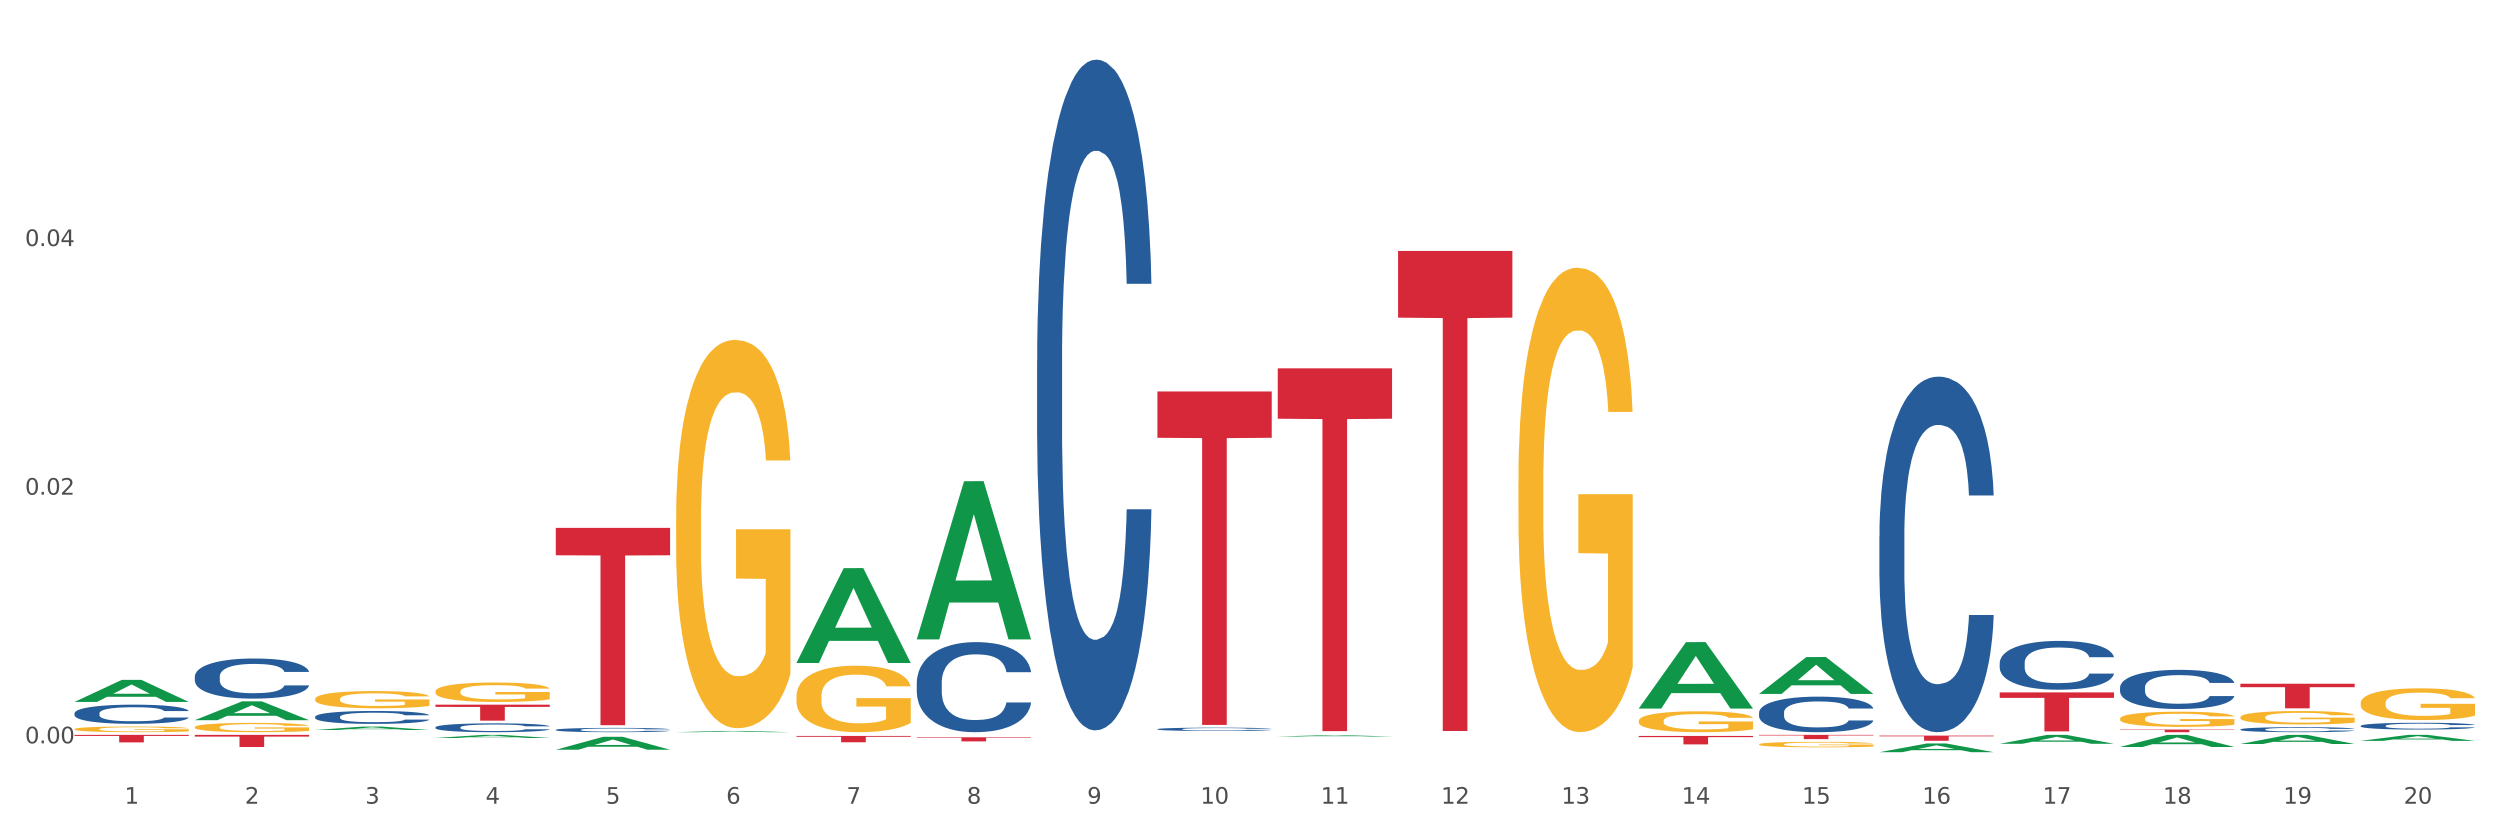 <?xml version="1.0" encoding="utf-8" standalone="no"?>
<!DOCTYPE svg PUBLIC "-//W3C//DTD SVG 1.1//EN"
  "http://www.w3.org/Graphics/SVG/1.1/DTD/svg11.dtd">
<svg xmlns:xlink="http://www.w3.org/1999/xlink" width="1080pt" height="360pt" viewBox="0 0 1080 360" xmlns="http://www.w3.org/2000/svg" version="1.1">
 <rect x="0" y="0" width="1080" height="360" fill="#333333" stroke="none"/>
 <defs>
  <style type="text/css">*{stroke-linejoin: round; stroke-linecap: butt}</style>
 </defs>
 <g id="figure_1">
  <g id="patch_1">
   <path d="M 0 360 
L 1080 360 
L 1080 0 
L 0 0 
z
" style="fill: #ffffff; stroke: #ffffff; stroke-linejoin: miter"/>
  </g>
  <g id="axes_1">
   <g id="matplotlib.axis_1">
    <g id="xtick_1">
     <g id="text_1">
      <!-- 1 -->
      <g style="fill: #4d4d4d" transform="translate(53.812 347.204) scale(0.096 -0.096)">
       <defs>
        <path id="DejaVuSans-31" d="M 794 531 
L 1825 531 
L 1825 4091 
L 703 3866 
L 703 4441 
L 1819 4666 
L 2450 4666 
L 2450 531 
L 3481 531 
L 3481 0 
L 794 0 
L 794 531 
z
" transform="scale(0.016)"/>
       </defs>
       <use xlink:href="#DejaVuSans-31"/>
      </g>
     </g>
    </g>
    <g id="xtick_2">
     <g id="text_2">
      <!-- 2 -->
      <g style="fill: #4d4d4d" transform="translate(105.793 347.204) scale(0.096 -0.096)">
       <defs>
        <path id="DejaVuSans-32" d="M 1228 531 
L 3431 531 
L 3431 0 
L 469 0 
L 469 531 
Q 828 903 1448 1529 
Q 2069 2156 2228 2338 
Q 2531 2678 2651 2914 
Q 2772 3150 2772 3378 
Q 2772 3750 2511 3984 
Q 2250 4219 1831 4219 
Q 1534 4219 1204 4116 
Q 875 4013 500 3803 
L 500 4441 
Q 881 4594 1212 4672 
Q 1544 4750 1819 4750 
Q 2544 4750 2975 4387 
Q 3406 4025 3406 3419 
Q 3406 3131 3298 2873 
Q 3191 2616 2906 2266 
Q 2828 2175 2409 1742 
Q 1991 1309 1228 531 
z
" transform="scale(0.016)"/>
       </defs>
       <use xlink:href="#DejaVuSans-32"/>
      </g>
     </g>
    </g>
    <g id="xtick_3">
     <g id="text_3">
      <!-- 3 -->
      <g style="fill: #4d4d4d" transform="translate(157.774 347.204) scale(0.096 -0.096)">
       <defs>
        <path id="DejaVuSans-33" d="M 2597 2516 
Q 3050 2419 3304 2112 
Q 3559 1806 3559 1356 
Q 3559 666 3084 287 
Q 2609 -91 1734 -91 
Q 1441 -91 1130 -33 
Q 819 25 488 141 
L 488 750 
Q 750 597 1062 519 
Q 1375 441 1716 441 
Q 2309 441 2620 675 
Q 2931 909 2931 1356 
Q 2931 1769 2642 2001 
Q 2353 2234 1838 2234 
L 1294 2234 
L 1294 2753 
L 1863 2753 
Q 2328 2753 2575 2939 
Q 2822 3125 2822 3475 
Q 2822 3834 2567 4026 
Q 2313 4219 1838 4219 
Q 1578 4219 1281 4162 
Q 984 4106 628 3988 
L 628 4550 
Q 988 4650 1302 4700 
Q 1616 4750 1894 4750 
Q 2613 4750 3031 4423 
Q 3450 4097 3450 3541 
Q 3450 3153 3228 2886 
Q 3006 2619 2597 2516 
z
" transform="scale(0.016)"/>
       </defs>
       <use xlink:href="#DejaVuSans-33"/>
      </g>
     </g>
    </g>
    <g id="xtick_4">
     <g id="text_4">
      <!-- 4 -->
      <g style="fill: #4d4d4d" transform="translate(209.756 347.204) scale(0.096 -0.096)">
       <defs>
        <path id="DejaVuSans-34" d="M 2419 4116 
L 825 1625 
L 2419 1625 
L 2419 4116 
z
M 2253 4666 
L 3047 4666 
L 3047 1625 
L 3713 1625 
L 3713 1100 
L 3047 1100 
L 3047 0 
L 2419 0 
L 2419 1100 
L 313 1100 
L 313 1709 
L 2253 4666 
z
" transform="scale(0.016)"/>
       </defs>
       <use xlink:href="#DejaVuSans-34"/>
      </g>
     </g>
    </g>
    <g id="xtick_5">
     <g id="text_5">
      <!-- 5 -->
      <g style="fill: #4d4d4d" transform="translate(261.737 347.204) scale(0.096 -0.096)">
       <defs>
        <path id="DejaVuSans-35" d="M 691 4666 
L 3169 4666 
L 3169 4134 
L 1269 4134 
L 1269 2991 
Q 1406 3038 1543 3061 
Q 1681 3084 1819 3084 
Q 2600 3084 3056 2656 
Q 3513 2228 3513 1497 
Q 3513 744 3044 326 
Q 2575 -91 1722 -91 
Q 1428 -91 1123 -41 
Q 819 9 494 109 
L 494 744 
Q 775 591 1075 516 
Q 1375 441 1709 441 
Q 2250 441 2565 725 
Q 2881 1009 2881 1497 
Q 2881 1984 2565 2268 
Q 2250 2553 1709 2553 
Q 1456 2553 1204 2497 
Q 953 2441 691 2322 
L 691 4666 
z
" transform="scale(0.016)"/>
       </defs>
       <use xlink:href="#DejaVuSans-35"/>
      </g>
     </g>
    </g>
    <g id="xtick_6">
     <g id="text_6">
      <!-- 6 -->
      <g style="fill: #4d4d4d" transform="translate(313.718 347.204) scale(0.096 -0.096)">
       <defs>
        <path id="DejaVuSans-36" d="M 2113 2584 
Q 1688 2584 1439 2293 
Q 1191 2003 1191 1497 
Q 1191 994 1439 701 
Q 1688 409 2113 409 
Q 2538 409 2786 701 
Q 3034 994 3034 1497 
Q 3034 2003 2786 2293 
Q 2538 2584 2113 2584 
z
M 3366 4563 
L 3366 3988 
Q 3128 4100 2886 4159 
Q 2644 4219 2406 4219 
Q 1781 4219 1451 3797 
Q 1122 3375 1075 2522 
Q 1259 2794 1537 2939 
Q 1816 3084 2150 3084 
Q 2853 3084 3261 2657 
Q 3669 2231 3669 1497 
Q 3669 778 3244 343 
Q 2819 -91 2113 -91 
Q 1303 -91 875 529 
Q 447 1150 447 2328 
Q 447 3434 972 4092 
Q 1497 4750 2381 4750 
Q 2619 4750 2861 4703 
Q 3103 4656 3366 4563 
z
" transform="scale(0.016)"/>
       </defs>
       <use xlink:href="#DejaVuSans-36"/>
      </g>
     </g>
    </g>
    <g id="xtick_7">
     <g id="text_7">
      <!-- 7 -->
      <g style="fill: #4d4d4d" transform="translate(365.699 347.204) scale(0.096 -0.096)">
       <defs>
        <path id="DejaVuSans-37" d="M 525 4666 
L 3525 4666 
L 3525 4397 
L 1831 0 
L 1172 0 
L 2766 4134 
L 525 4134 
L 525 4666 
z
" transform="scale(0.016)"/>
       </defs>
       <use xlink:href="#DejaVuSans-37"/>
      </g>
     </g>
    </g>
    <g id="xtick_8">
     <g id="text_8">
      <!-- 8 -->
      <g style="fill: #4d4d4d" transform="translate(417.68 347.204) scale(0.096 -0.096)">
       <defs>
        <path id="DejaVuSans-38" d="M 2034 2216 
Q 1584 2216 1326 1975 
Q 1069 1734 1069 1313 
Q 1069 891 1326 650 
Q 1584 409 2034 409 
Q 2484 409 2743 651 
Q 3003 894 3003 1313 
Q 3003 1734 2745 1975 
Q 2488 2216 2034 2216 
z
M 1403 2484 
Q 997 2584 770 2862 
Q 544 3141 544 3541 
Q 544 4100 942 4425 
Q 1341 4750 2034 4750 
Q 2731 4750 3128 4425 
Q 3525 4100 3525 3541 
Q 3525 3141 3298 2862 
Q 3072 2584 2669 2484 
Q 3125 2378 3379 2068 
Q 3634 1759 3634 1313 
Q 3634 634 3220 271 
Q 2806 -91 2034 -91 
Q 1263 -91 848 271 
Q 434 634 434 1313 
Q 434 1759 690 2068 
Q 947 2378 1403 2484 
z
M 1172 3481 
Q 1172 3119 1398 2916 
Q 1625 2713 2034 2713 
Q 2441 2713 2670 2916 
Q 2900 3119 2900 3481 
Q 2900 3844 2670 4047 
Q 2441 4250 2034 4250 
Q 1625 4250 1398 4047 
Q 1172 3844 1172 3481 
z
" transform="scale(0.016)"/>
       </defs>
       <use xlink:href="#DejaVuSans-38"/>
      </g>
     </g>
    </g>
    <g id="xtick_9">
     <g id="text_9">
      <!-- 9 -->
      <g style="fill: #4d4d4d" transform="translate(469.662 347.204) scale(0.096 -0.096)">
       <defs>
        <path id="DejaVuSans-39" d="M 703 97 
L 703 672 
Q 941 559 1184 500 
Q 1428 441 1663 441 
Q 2288 441 2617 861 
Q 2947 1281 2994 2138 
Q 2813 1869 2534 1725 
Q 2256 1581 1919 1581 
Q 1219 1581 811 2004 
Q 403 2428 403 3163 
Q 403 3881 828 4315 
Q 1253 4750 1959 4750 
Q 2769 4750 3195 4129 
Q 3622 3509 3622 2328 
Q 3622 1225 3098 567 
Q 2575 -91 1691 -91 
Q 1453 -91 1209 -44 
Q 966 3 703 97 
z
M 1959 2075 
Q 2384 2075 2632 2365 
Q 2881 2656 2881 3163 
Q 2881 3666 2632 3958 
Q 2384 4250 1959 4250 
Q 1534 4250 1286 3958 
Q 1038 3666 1038 3163 
Q 1038 2656 1286 2365 
Q 1534 2075 1959 2075 
z
" transform="scale(0.016)"/>
       </defs>
       <use xlink:href="#DejaVuSans-39"/>
      </g>
     </g>
    </g>
    <g id="xtick_10">
     <g id="text_10">
      <!-- 10 -->
      <g style="fill: #4d4d4d" transform="translate(518.589 347.204) scale(0.096 -0.096)">
       <defs>
        <path id="DejaVuSans-30" d="M 2034 4250 
Q 1547 4250 1301 3770 
Q 1056 3291 1056 2328 
Q 1056 1369 1301 889 
Q 1547 409 2034 409 
Q 2525 409 2770 889 
Q 3016 1369 3016 2328 
Q 3016 3291 2770 3770 
Q 2525 4250 2034 4250 
z
M 2034 4750 
Q 2819 4750 3233 4129 
Q 3647 3509 3647 2328 
Q 3647 1150 3233 529 
Q 2819 -91 2034 -91 
Q 1250 -91 836 529 
Q 422 1150 422 2328 
Q 422 3509 836 4129 
Q 1250 4750 2034 4750 
z
" transform="scale(0.016)"/>
       </defs>
       <use xlink:href="#DejaVuSans-31"/>
       <use xlink:href="#DejaVuSans-30" transform="translate(63.623 0)"/>
      </g>
     </g>
    </g>
    <g id="xtick_11">
     <g id="text_11">
      <!-- 11 -->
      <g style="fill: #4d4d4d" transform="translate(570.57 347.204) scale(0.096 -0.096)">
       <use xlink:href="#DejaVuSans-31"/>
       <use xlink:href="#DejaVuSans-31" transform="translate(63.623 0)"/>
      </g>
     </g>
    </g>
    <g id="xtick_12">
     <g id="text_12">
      <!-- 12 -->
      <g style="fill: #4d4d4d" transform="translate(622.551 347.204) scale(0.096 -0.096)">
       <use xlink:href="#DejaVuSans-31"/>
       <use xlink:href="#DejaVuSans-32" transform="translate(63.623 0)"/>
      </g>
     </g>
    </g>
    <g id="xtick_13">
     <g id="text_13">
      <!-- 13 -->
      <g style="fill: #4d4d4d" transform="translate(674.533 347.204) scale(0.096 -0.096)">
       <use xlink:href="#DejaVuSans-31"/>
       <use xlink:href="#DejaVuSans-33" transform="translate(63.623 0)"/>
      </g>
     </g>
    </g>
    <g id="xtick_14">
     <g id="text_14">
      <!-- 14 -->
      <g style="fill: #4d4d4d" transform="translate(726.514 347.204) scale(0.096 -0.096)">
       <use xlink:href="#DejaVuSans-31"/>
       <use xlink:href="#DejaVuSans-34" transform="translate(63.623 0)"/>
      </g>
     </g>
    </g>
    <g id="xtick_15">
     <g id="text_15">
      <!-- 15 -->
      <g style="fill: #4d4d4d" transform="translate(778.495 347.204) scale(0.096 -0.096)">
       <use xlink:href="#DejaVuSans-31"/>
       <use xlink:href="#DejaVuSans-35" transform="translate(63.623 0)"/>
      </g>
     </g>
    </g>
    <g id="xtick_16">
     <g id="text_16">
      <!-- 16 -->
      <g style="fill: #4d4d4d" transform="translate(830.476 347.204) scale(0.096 -0.096)">
       <use xlink:href="#DejaVuSans-31"/>
       <use xlink:href="#DejaVuSans-36" transform="translate(63.623 0)"/>
      </g>
     </g>
    </g>
    <g id="xtick_17">
     <g id="text_17">
      <!-- 17 -->
      <g style="fill: #4d4d4d" transform="translate(882.457 347.204) scale(0.096 -0.096)">
       <use xlink:href="#DejaVuSans-31"/>
       <use xlink:href="#DejaVuSans-37" transform="translate(63.623 0)"/>
      </g>
     </g>
    </g>
    <g id="xtick_18">
     <g id="text_18">
      <!-- 18 -->
      <g style="fill: #4d4d4d" transform="translate(934.439 347.204) scale(0.096 -0.096)">
       <use xlink:href="#DejaVuSans-31"/>
       <use xlink:href="#DejaVuSans-38" transform="translate(63.623 0)"/>
      </g>
     </g>
    </g>
    <g id="xtick_19">
     <g id="text_19">
      <!-- 19 -->
      <g style="fill: #4d4d4d" transform="translate(986.42 347.204) scale(0.096 -0.096)">
       <use xlink:href="#DejaVuSans-31"/>
       <use xlink:href="#DejaVuSans-39" transform="translate(63.623 0)"/>
      </g>
     </g>
    </g>
    <g id="xtick_20">
     <g id="text_20">
      <!-- 20 -->
      <g style="fill: #4d4d4d" transform="translate(1038.401 347.204) scale(0.096 -0.096)">
       <use xlink:href="#DejaVuSans-32"/>
       <use xlink:href="#DejaVuSans-30" transform="translate(63.623 0)"/>
      </g>
     </g>
    </g>
    <g id="xtick_21"/>
    <g id="xtick_22"/>
    <g id="xtick_23"/>
    <g id="xtick_24"/>
    <g id="xtick_25"/>
    <g id="xtick_26"/>
    <g id="xtick_27"/>
    <g id="xtick_28"/>
    <g id="xtick_29"/>
    <g id="xtick_30"/>
    <g id="xtick_31"/>
    <g id="xtick_32"/>
    <g id="xtick_33"/>
    <g id="xtick_34"/>
    <g id="xtick_35"/>
    <g id="xtick_36"/>
    <g id="xtick_37"/>
    <g id="xtick_38"/>
    <g id="xtick_39"/>
   </g>
   <g id="matplotlib.axis_2">
    <g id="ytick_1">
     <g id="text_21">
      <!-- 0.00 -->
      <g style="fill: #4d4d4d" transform="translate(10.8 321.12) scale(0.096 -0.096)">
       <defs>
        <path id="DejaVuSans-2e" d="M 684 794 
L 1344 794 
L 1344 0 
L 684 0 
L 684 794 
z
" transform="scale(0.016)"/>
       </defs>
       <use xlink:href="#DejaVuSans-30"/>
       <use xlink:href="#DejaVuSans-2e" transform="translate(63.623 0)"/>
       <use xlink:href="#DejaVuSans-30" transform="translate(95.41 0)"/>
       <use xlink:href="#DejaVuSans-30" transform="translate(159.033 0)"/>
      </g>
     </g>
    </g>
    <g id="ytick_2">
     <g id="text_22">
      <!-- 0.02 -->
      <g style="fill: #4d4d4d" transform="translate(10.8 213.704) scale(0.096 -0.096)">
       <use xlink:href="#DejaVuSans-30"/>
       <use xlink:href="#DejaVuSans-2e" transform="translate(63.623 0)"/>
       <use xlink:href="#DejaVuSans-30" transform="translate(95.41 0)"/>
       <use xlink:href="#DejaVuSans-32" transform="translate(159.033 0)"/>
      </g>
     </g>
    </g>
    <g id="ytick_3">
     <g id="text_23">
      <!-- 0.04 -->
      <g style="fill: #4d4d4d" transform="translate(10.8 106.288) scale(0.096 -0.096)">
       <use xlink:href="#DejaVuSans-30"/>
       <use xlink:href="#DejaVuSans-2e" transform="translate(63.623 0)"/>
       <use xlink:href="#DejaVuSans-30" transform="translate(95.41 0)"/>
       <use xlink:href="#DejaVuSans-34" transform="translate(159.033 0)"/>
      </g>
     </g>
    </g>
    <g id="ytick_4"/>
    <g id="ytick_5"/>
    <g id="ytick_6"/>
   </g>
   <g id="PolyCollection_1">
    <path d="M 32.175 303.224 
L 32.226 303.215 
L 52.59 293.71 
L 61.041 293.701 
L 81.557 303.242 
L 71.783 303.242 
L 67.353 301.02 
L 46.328 301.02 
L 46.175 301.056 
L 41.899 303.242 
L 32.175 303.242 
L 32.175 303.224 
L 48.975 299.694 
L 64.706 299.685 
L 56.917 295.734 
L 56.815 295.717 
L 56.713 295.743 
L 48.924 299.685 
L 48.975 299.694 
L 32.175 303.224 
z
" clip-path="url(#p91dcb8fd91)" style="fill: #109648"/>
    <path d="M 967.837 295.382 
L 1017.219 295.382 
L 1017.219 296.858 
L 997.794 296.868 
L 997.794 305.999 
L 987.145 305.999 
L 987.145 296.868 
L 967.837 296.858 
L 967.837 295.392 
L 967.837 295.382 
z
" clip-path="url(#p91dcb8fd91)" style="fill: #d62839"/>
    <path d="M 915.855 315.17 
L 965.238 315.17 
L 965.238 315.328 
L 945.812 315.329 
L 945.812 316.306 
L 935.164 316.306 
L 935.164 315.329 
L 915.855 315.328 
L 915.855 315.171 
L 915.855 315.17 
z
" clip-path="url(#p91dcb8fd91)" style="fill: #d62839"/>
    <path d="M 863.874 299.126 
L 913.256 299.126 
L 913.256 301.466 
L 893.831 301.482 
L 893.831 315.965 
L 883.182 315.965 
L 883.182 301.482 
L 863.874 301.466 
L 863.874 299.142 
L 863.874 299.126 
z
" clip-path="url(#p91dcb8fd91)" style="fill: #d62839"/>
    <path d="M 811.893 317.79 
L 861.275 317.79 
L 861.275 318.099 
L 841.85 318.101 
L 841.85 320.015 
L 831.201 320.015 
L 831.201 318.101 
L 811.893 318.099 
L 811.893 317.792 
L 811.893 317.79 
z
" clip-path="url(#p91dcb8fd91)" style="fill: #d62839"/>
    <path d="M 759.912 317.473 
L 809.294 317.473 
L 809.294 317.728 
L 789.869 317.729 
L 789.869 319.306 
L 779.22 319.306 
L 779.22 317.729 
L 759.912 317.728 
L 759.912 317.475 
L 759.912 317.473 
z
" clip-path="url(#p91dcb8fd91)" style="fill: #d62839"/>
    <path d="M 707.931 317.926 
L 757.313 317.926 
L 757.313 318.432 
L 737.888 318.435 
L 737.888 321.568 
L 727.239 321.568 
L 727.239 318.435 
L 707.931 318.432 
L 707.931 317.929 
L 707.931 317.926 
z
" clip-path="url(#p91dcb8fd91)" style="fill: #d62839"/>
    <path d="M 603.968 108.401 
L 653.35 108.401 
L 653.35 137.22 
L 633.925 137.415 
L 633.925 315.782 
L 623.276 315.782 
L 623.276 137.415 
L 603.968 137.22 
L 603.968 108.596 
L 603.968 108.401 
z
" clip-path="url(#p91dcb8fd91)" style="fill: #d62839"/>
    <path d="M 551.987 159.11 
L 601.369 159.11 
L 601.369 180.89 
L 581.944 181.037 
L 581.944 315.842 
L 571.295 315.842 
L 571.295 181.037 
L 551.987 180.89 
L 551.987 159.257 
L 551.987 159.11 
z
" clip-path="url(#p91dcb8fd91)" style="fill: #d62839"/>
    <path d="M 500.006 169.106 
L 549.388 169.106 
L 549.388 189.127 
L 529.963 189.262 
L 529.963 313.173 
L 519.314 313.173 
L 519.314 189.262 
L 500.006 189.127 
L 500.006 169.241 
L 500.006 169.106 
z
" clip-path="url(#p91dcb8fd91)" style="fill: #d62839"/>
    <path d="M 396.043 318.493 
L 445.426 318.493 
L 445.426 318.742 
L 426 318.744 
L 426 320.288 
L 415.352 320.288 
L 415.352 318.744 
L 396.043 318.742 
L 396.043 318.495 
L 396.043 318.493 
z
" clip-path="url(#p91dcb8fd91)" style="fill: #d62839"/>
    <path d="M 344.062 317.93 
L 393.444 317.93 
L 393.444 318.308 
L 374.019 318.311 
L 374.019 320.648 
L 363.37 320.648 
L 363.37 318.311 
L 344.062 318.308 
L 344.062 317.933 
L 344.062 317.93 
z
" clip-path="url(#p91dcb8fd91)" style="fill: #d62839"/>
    <path d="M 240.1 228.037 
L 289.482 228.037 
L 289.482 239.884 
L 270.057 239.964 
L 270.057 313.282 
L 259.408 313.282 
L 259.408 239.964 
L 240.1 239.884 
L 240.1 228.117 
L 240.1 228.037 
z
" clip-path="url(#p91dcb8fd91)" style="fill: #d62839"/>
    <path d="M 188.119 304.42 
L 237.501 304.42 
L 237.501 305.379 
L 218.076 305.385 
L 218.076 311.317 
L 207.427 311.317 
L 207.427 305.385 
L 188.119 305.379 
L 188.119 304.427 
L 188.119 304.42 
z
" clip-path="url(#p91dcb8fd91)" style="fill: #d62839"/>
    <path d="M 1019.818 313.555 
L 1019.876 313.552 
L 1019.876 313.477 
L 1020.051 313.375 
L 1020.693 313.188 
L 1021.511 313.045 
L 1022.912 312.879 
L 1023.67 312.809 
L 1024.663 312.731 
L 1026.706 312.605 
L 1029.041 312.498 
L 1030.675 312.439 
L 1031.901 312.401 
L 1034.644 312.334 
L 1036.22 312.305 
L 1037.855 312.281 
L 1039.256 312.265 
L 1041.59 312.246 
L 1043.458 312.238 
L 1045.618 312.235 
L 1047.427 312.238 
L 1049.821 312.249 
L 1053.323 312.281 
L 1054.666 312.299 
L 1056.475 312.332 
L 1058.343 312.375 
L 1059.861 312.418 
L 1061.612 312.479 
L 1063.421 312.56 
L 1065.172 312.662 
L 1066.398 312.756 
L 1067.39 312.855 
L 1068.266 312.976 
L 1068.908 313.107 
L 1069.2 313.217 
L 1058.518 313.217 
L 1058.226 313.118 
L 1057.642 313.01 
L 1057.059 312.938 
L 1056.417 312.879 
L 1055.424 312.812 
L 1054.549 312.769 
L 1053.09 312.718 
L 1051.747 312.686 
L 1050.638 312.667 
L 1049.295 312.651 
L 1046.435 312.635 
L 1044.392 312.635 
L 1043.108 312.64 
L 1041.532 312.654 
L 1040.189 312.672 
L 1038.613 312.705 
L 1037.388 312.739 
L 1036.162 312.785 
L 1035.461 312.817 
L 1034.411 312.876 
L 1033.71 312.925 
L 1032.776 313.008 
L 1032.251 313.067 
L 1031.317 313.22 
L 1030.908 313.332 
L 1030.733 313.41 
L 1030.617 313.496 
L 1030.617 313.915 
L 1030.967 314.102 
L 1031.259 314.183 
L 1031.726 314.274 
L 1032.601 314.392 
L 1033.885 314.508 
L 1035.228 314.591 
L 1036.337 314.642 
L 1037.388 314.679 
L 1038.438 314.709 
L 1039.722 314.736 
L 1040.773 314.752 
L 1042.349 314.768 
L 1044.217 314.776 
L 1045.676 314.776 
L 1048.653 314.762 
L 1049.996 314.749 
L 1051.28 314.73 
L 1052.681 314.701 
L 1053.79 314.669 
L 1054.432 314.644 
L 1055.483 314.593 
L 1056.3 314.54 
L 1057 314.478 
L 1057.467 314.424 
L 1057.993 314.344 
L 1058.401 314.253 
L 1058.518 314.204 
L 1069.2 314.204 
L 1068.967 314.301 
L 1068.558 314.395 
L 1067.741 314.521 
L 1067.099 314.593 
L 1066.106 314.682 
L 1065.056 314.757 
L 1063.596 314.84 
L 1062.254 314.902 
L 1060.853 314.956 
L 1059.335 315.004 
L 1056.592 315.071 
L 1055.599 315.09 
L 1053.498 315.122 
L 1051.864 315.141 
L 1049.47 315.159 
L 1047.019 315.17 
L 1044.451 315.173 
L 1042.174 315.168 
L 1039.664 315.151 
L 1038.088 315.135 
L 1036.337 315.111 
L 1034.294 315.074 
L 1032.368 315.028 
L 1030.558 314.974 
L 1028.865 314.913 
L 1027.289 314.843 
L 1025.246 314.728 
L 1023.729 314.615 
L 1022.62 314.51 
L 1021.861 314.422 
L 1021.102 314.309 
L 1020.693 314.231 
L 1020.051 314.043 
L 1019.818 313.869 
L 1019.818 313.555 
z
" clip-path="url(#p91dcb8fd91)" style="fill: #255c99"/>
    <path d="M 967.837 315.109 
L 967.895 315.107 
L 967.895 315.051 
L 968.07 314.976 
L 968.712 314.837 
L 969.529 314.731 
L 970.93 314.608 
L 971.689 314.557 
L 972.681 314.499 
L 974.724 314.406 
L 977.059 314.326 
L 978.694 314.282 
L 979.92 314.255 
L 982.663 314.205 
L 984.239 314.183 
L 985.873 314.165 
L 987.274 314.153 
L 989.609 314.14 
L 991.477 314.134 
L 993.637 314.132 
L 995.446 314.134 
L 997.84 314.141 
L 1001.342 314.165 
L 1002.684 314.179 
L 1004.494 314.203 
L 1006.362 314.235 
L 1007.879 314.267 
L 1009.631 314.312 
L 1011.44 314.372 
L 1013.191 314.447 
L 1014.417 314.517 
L 1015.409 314.59 
L 1016.285 314.68 
L 1016.927 314.777 
L 1017.219 314.858 
L 1006.537 314.858 
L 1006.245 314.785 
L 1005.661 314.705 
L 1005.078 314.652 
L 1004.435 314.608 
L 1003.443 314.559 
L 1002.568 314.527 
L 1001.108 314.489 
L 999.766 314.465 
L 998.657 314.451 
L 997.314 314.439 
L 994.454 314.427 
L 992.411 314.427 
L 991.127 314.431 
L 989.551 314.441 
L 988.208 314.455 
L 986.632 314.479 
L 985.406 314.505 
L 984.181 314.539 
L 983.48 314.562 
L 982.429 314.606 
L 981.729 314.642 
L 980.795 314.703 
L 980.27 314.747 
L 979.336 314.86 
L 978.927 314.944 
L 978.752 315.001 
L 978.635 315.065 
L 978.635 315.375 
L 978.986 315.514 
L 979.277 315.573 
L 979.744 315.641 
L 980.62 315.728 
L 981.904 315.814 
L 983.247 315.875 
L 984.356 315.913 
L 985.406 315.941 
L 986.457 315.963 
L 987.741 315.982 
L 988.792 315.994 
L 990.368 316.006 
L 992.236 316.012 
L 993.695 316.012 
L 996.672 316.002 
L 998.015 315.992 
L 999.299 315.978 
L 1000.7 315.957 
L 1001.809 315.933 
L 1002.451 315.915 
L 1003.502 315.877 
L 1004.319 315.837 
L 1005.019 315.792 
L 1005.486 315.752 
L 1006.012 315.692 
L 1006.42 315.625 
L 1006.537 315.589 
L 1017.219 315.589 
L 1016.985 315.661 
L 1016.577 315.73 
L 1015.76 315.823 
L 1015.117 315.877 
L 1014.125 315.943 
L 1013.074 315.998 
L 1011.615 316.06 
L 1010.273 316.105 
L 1008.872 316.145 
L 1007.354 316.181 
L 1004.611 316.231 
L 1003.618 316.244 
L 1001.517 316.268 
L 999.883 316.282 
L 997.489 316.296 
L 995.038 316.304 
L 992.469 316.306 
L 990.193 316.302 
L 987.683 316.29 
L 986.107 316.278 
L 984.356 316.26 
L 982.313 316.233 
L 980.386 316.199 
L 978.577 316.159 
L 976.884 316.113 
L 975.308 316.062 
L 973.265 315.976 
L 971.748 315.893 
L 970.638 315.816 
L 969.88 315.75 
L 969.121 315.667 
L 968.712 315.609 
L 968.07 315.47 
L 967.837 315.341 
L 967.837 315.109 
z
" clip-path="url(#p91dcb8fd91)" style="fill: #255c99"/>
    <path d="M 915.855 296.972 
L 915.914 296.957 
L 915.914 296.524 
L 916.089 295.937 
L 916.731 294.855 
L 917.548 294.036 
L 918.949 293.077 
L 919.708 292.675 
L 920.7 292.227 
L 922.743 291.501 
L 925.078 290.882 
L 926.713 290.542 
L 927.938 290.326 
L 930.682 289.94 
L 932.258 289.77 
L 933.892 289.631 
L 935.293 289.538 
L 937.628 289.43 
L 939.496 289.383 
L 941.656 289.368 
L 943.465 289.383 
L 945.858 289.445 
L 949.361 289.631 
L 950.703 289.739 
L 952.513 289.924 
L 954.381 290.171 
L 955.898 290.419 
L 957.649 290.774 
L 959.459 291.238 
L 961.21 291.825 
L 962.436 292.366 
L 963.428 292.938 
L 964.304 293.634 
L 964.946 294.391 
L 965.238 295.025 
L 954.556 295.025 
L 954.264 294.453 
L 953.68 293.835 
L 953.096 293.417 
L 952.454 293.077 
L 951.462 292.691 
L 950.586 292.444 
L 949.127 292.15 
L 947.785 291.964 
L 946.676 291.856 
L 945.333 291.763 
L 942.473 291.671 
L 940.43 291.671 
L 939.146 291.702 
L 937.57 291.779 
L 936.227 291.887 
L 934.651 292.073 
L 933.425 292.274 
L 932.199 292.536 
L 931.499 292.722 
L 930.448 293.062 
L 929.748 293.34 
L 928.814 293.819 
L 928.289 294.159 
L 927.355 295.04 
L 926.946 295.689 
L 926.771 296.138 
L 926.654 296.632 
L 926.654 299.043 
L 927.004 300.125 
L 927.296 300.589 
L 927.763 301.114 
L 928.639 301.795 
L 929.923 302.459 
L 931.265 302.938 
L 932.375 303.232 
L 933.425 303.448 
L 934.476 303.618 
L 935.76 303.773 
L 936.811 303.866 
L 938.387 303.958 
L 940.255 304.005 
L 941.714 304.005 
L 944.691 303.927 
L 946.033 303.85 
L 947.318 303.742 
L 948.719 303.572 
L 949.828 303.386 
L 950.47 303.247 
L 951.52 302.954 
L 952.338 302.645 
L 953.038 302.289 
L 953.505 301.98 
L 954.03 301.516 
L 954.439 300.991 
L 954.556 300.713 
L 965.238 300.713 
L 965.004 301.269 
L 964.596 301.81 
L 963.778 302.536 
L 963.136 302.954 
L 962.144 303.464 
L 961.093 303.897 
L 959.634 304.376 
L 958.291 304.731 
L 956.89 305.04 
L 955.373 305.319 
L 952.629 305.705 
L 951.637 305.813 
L 949.536 305.999 
L 947.901 306.107 
L 945.508 306.215 
L 943.056 306.277 
L 940.488 306.292 
L 938.212 306.261 
L 935.702 306.169 
L 934.126 306.076 
L 932.375 305.937 
L 930.332 305.72 
L 928.405 305.458 
L 926.596 305.148 
L 924.903 304.793 
L 923.327 304.391 
L 921.284 303.727 
L 919.766 303.077 
L 918.657 302.475 
L 917.898 301.965 
L 917.14 301.315 
L 916.731 300.867 
L 916.089 299.785 
L 915.855 298.781 
L 915.855 296.972 
z
" clip-path="url(#p91dcb8fd91)" style="fill: #255c99"/>
    <path d="M 863.874 286.348 
L 863.933 286.329 
L 863.933 285.79 
L 864.108 285.058 
L 864.75 283.71 
L 865.567 282.69 
L 866.968 281.496 
L 867.727 280.995 
L 868.719 280.437 
L 870.762 279.532 
L 873.097 278.762 
L 874.731 278.338 
L 875.957 278.068 
L 878.701 277.587 
L 880.277 277.375 
L 881.911 277.202 
L 883.312 277.086 
L 885.647 276.952 
L 887.515 276.894 
L 889.674 276.875 
L 891.484 276.894 
L 893.877 276.971 
L 897.379 277.202 
L 898.722 277.337 
L 900.531 277.568 
L 902.399 277.876 
L 903.917 278.184 
L 905.668 278.627 
L 907.478 279.204 
L 909.229 279.936 
L 910.455 280.61 
L 911.447 281.322 
L 912.322 282.189 
L 912.965 283.132 
L 913.256 283.922 
L 902.574 283.922 
L 902.283 283.209 
L 901.699 282.439 
L 901.115 281.919 
L 900.473 281.496 
L 899.481 281.014 
L 898.605 280.706 
L 897.146 280.34 
L 895.803 280.109 
L 894.694 279.975 
L 893.352 279.859 
L 890.492 279.744 
L 888.449 279.744 
L 887.164 279.782 
L 885.588 279.878 
L 884.246 280.013 
L 882.67 280.244 
L 881.444 280.494 
L 880.218 280.822 
L 879.518 281.053 
L 878.467 281.477 
L 877.767 281.823 
L 876.833 282.42 
L 876.307 282.844 
L 875.373 283.941 
L 874.965 284.75 
L 874.79 285.308 
L 874.673 285.924 
L 874.673 288.928 
L 875.023 290.276 
L 875.315 290.854 
L 875.782 291.508 
L 876.658 292.356 
L 877.942 293.184 
L 879.284 293.781 
L 880.393 294.146 
L 881.444 294.416 
L 882.495 294.628 
L 883.779 294.82 
L 884.83 294.936 
L 886.406 295.051 
L 888.273 295.109 
L 889.733 295.109 
L 892.71 295.013 
L 894.052 294.917 
L 895.336 294.782 
L 896.737 294.57 
L 897.846 294.339 
L 898.488 294.166 
L 899.539 293.8 
L 900.356 293.415 
L 901.057 292.972 
L 901.524 292.587 
L 902.049 292.009 
L 902.458 291.354 
L 902.574 291.008 
L 913.256 291.008 
L 913.023 291.701 
L 912.614 292.375 
L 911.797 293.28 
L 911.155 293.8 
L 910.163 294.435 
L 909.112 294.974 
L 907.653 295.571 
L 906.31 296.014 
L 904.909 296.399 
L 903.392 296.746 
L 900.648 297.227 
L 899.656 297.362 
L 897.555 297.593 
L 895.92 297.728 
L 893.527 297.863 
L 891.075 297.94 
L 888.507 297.959 
L 886.23 297.92 
L 883.72 297.805 
L 882.144 297.689 
L 880.393 297.516 
L 878.35 297.247 
L 876.424 296.919 
L 874.615 296.534 
L 872.922 296.091 
L 871.346 295.591 
L 869.303 294.763 
L 867.785 293.954 
L 866.676 293.203 
L 865.917 292.567 
L 865.158 291.759 
L 864.75 291.2 
L 864.108 289.853 
L 863.874 288.601 
L 863.874 286.348 
z
" clip-path="url(#p91dcb8fd91)" style="fill: #255c99"/>
    <path d="M 811.893 231.72 
L 811.951 231.58 
L 811.951 227.652 
L 812.127 222.322 
L 812.769 212.502 
L 813.586 205.068 
L 814.987 196.371 
L 815.746 192.724 
L 816.738 188.656 
L 818.781 182.063 
L 821.116 176.452 
L 822.75 173.366 
L 823.976 171.402 
L 826.719 167.895 
L 828.295 166.352 
L 829.93 165.09 
L 831.331 164.248 
L 833.666 163.266 
L 835.533 162.845 
L 837.693 162.705 
L 839.503 162.845 
L 841.896 163.406 
L 845.398 165.09 
L 846.741 166.071 
L 848.55 167.755 
L 850.418 169.999 
L 851.936 172.244 
L 853.687 175.47 
L 855.496 179.678 
L 857.248 185.009 
L 858.473 189.918 
L 859.466 195.108 
L 860.341 201.421 
L 860.983 208.294 
L 861.275 214.046 
L 850.593 214.046 
L 850.301 208.855 
L 849.718 203.244 
L 849.134 199.457 
L 848.492 196.371 
L 847.5 192.864 
L 846.624 190.62 
L 845.165 187.954 
L 843.822 186.271 
L 842.713 185.289 
L 841.371 184.447 
L 838.51 183.606 
L 836.467 183.606 
L 835.183 183.886 
L 833.607 184.588 
L 832.265 185.57 
L 830.689 187.253 
L 829.463 189.077 
L 828.237 191.461 
L 827.537 193.145 
L 826.486 196.231 
L 825.785 198.756 
L 824.851 203.104 
L 824.326 206.19 
L 823.392 214.186 
L 822.984 220.077 
L 822.808 224.145 
L 822.692 228.634 
L 822.692 250.517 
L 823.042 260.336 
L 823.334 264.545 
L 823.801 269.314 
L 824.676 275.486 
L 825.961 281.518 
L 827.303 285.866 
L 828.412 288.532 
L 829.463 290.495 
L 830.513 292.038 
L 831.798 293.441 
L 832.848 294.283 
L 834.424 295.125 
L 836.292 295.545 
L 837.752 295.545 
L 840.728 294.844 
L 842.071 294.143 
L 843.355 293.161 
L 844.756 291.618 
L 845.865 289.934 
L 846.507 288.672 
L 847.558 286.007 
L 848.375 283.201 
L 849.076 279.975 
L 849.543 277.169 
L 850.068 272.961 
L 850.476 268.192 
L 850.593 265.667 
L 861.275 265.667 
L 861.042 270.717 
L 860.633 275.626 
L 859.816 282.219 
L 859.174 286.007 
L 858.182 290.636 
L 857.131 294.563 
L 855.672 298.912 
L 854.329 302.138 
L 852.928 304.944 
L 851.41 307.469 
L 848.667 310.976 
L 847.675 311.958 
L 845.573 313.641 
L 843.939 314.623 
L 841.546 315.605 
L 839.094 316.166 
L 836.526 316.306 
L 834.249 316.026 
L 831.739 315.184 
L 830.163 314.342 
L 828.412 313.08 
L 826.369 311.116 
L 824.443 308.731 
L 822.633 305.926 
L 820.941 302.699 
L 819.365 299.052 
L 817.322 293.02 
L 815.804 287.129 
L 814.695 281.658 
L 813.936 277.029 
L 813.177 271.137 
L 812.769 267.069 
L 812.127 257.25 
L 811.893 248.132 
L 811.893 231.72 
z
" clip-path="url(#p91dcb8fd91)" style="fill: #255c99"/>
    <path d="M 759.912 307.849 
L 759.97 307.835 
L 759.97 307.443 
L 760.145 306.91 
L 760.787 305.928 
L 761.605 305.185 
L 763.006 304.315 
L 763.764 303.95 
L 764.757 303.544 
L 766.8 302.885 
L 769.135 302.324 
L 770.769 302.015 
L 771.995 301.819 
L 774.738 301.468 
L 776.314 301.314 
L 777.949 301.188 
L 779.349 301.103 
L 781.684 301.005 
L 783.552 300.963 
L 785.712 300.949 
L 787.521 300.963 
L 789.915 301.019 
L 793.417 301.188 
L 794.76 301.286 
L 796.569 301.454 
L 798.437 301.678 
L 799.955 301.903 
L 801.706 302.225 
L 803.515 302.646 
L 805.266 303.179 
L 806.492 303.67 
L 807.484 304.189 
L 808.36 304.82 
L 809.002 305.507 
L 809.294 306.082 
L 798.612 306.082 
L 798.32 305.563 
L 797.736 305.002 
L 797.153 304.624 
L 796.511 304.315 
L 795.518 303.964 
L 794.643 303.74 
L 793.183 303.474 
L 791.841 303.305 
L 790.732 303.207 
L 789.389 303.123 
L 786.529 303.039 
L 784.486 303.039 
L 783.202 303.067 
L 781.626 303.137 
L 780.283 303.235 
L 778.707 303.403 
L 777.482 303.586 
L 776.256 303.824 
L 775.555 303.992 
L 774.505 304.301 
L 773.804 304.553 
L 772.87 304.988 
L 772.345 305.297 
L 771.411 306.096 
L 771.002 306.685 
L 770.827 307.092 
L 770.711 307.541 
L 770.711 309.729 
L 771.061 310.71 
L 771.353 311.131 
L 771.82 311.608 
L 772.695 312.225 
L 773.979 312.828 
L 775.322 313.263 
L 776.431 313.529 
L 777.482 313.726 
L 778.532 313.88 
L 779.816 314.02 
L 780.867 314.104 
L 782.443 314.188 
L 784.311 314.23 
L 785.77 314.23 
L 788.747 314.16 
L 790.09 314.09 
L 791.374 313.992 
L 792.775 313.838 
L 793.884 313.669 
L 794.526 313.543 
L 795.577 313.277 
L 796.394 312.996 
L 797.094 312.674 
L 797.561 312.393 
L 798.087 311.972 
L 798.495 311.496 
L 798.612 311.243 
L 809.294 311.243 
L 809.061 311.748 
L 808.652 312.239 
L 807.835 312.898 
L 807.193 313.277 
L 806.2 313.74 
L 805.15 314.132 
L 803.69 314.567 
L 802.348 314.89 
L 800.947 315.17 
L 799.429 315.423 
L 796.686 315.773 
L 795.693 315.871 
L 793.592 316.04 
L 791.958 316.138 
L 789.564 316.236 
L 787.113 316.292 
L 784.545 316.306 
L 782.268 316.278 
L 779.758 316.194 
L 778.182 316.11 
L 776.431 315.983 
L 774.388 315.787 
L 772.462 315.549 
L 770.652 315.268 
L 768.959 314.946 
L 767.383 314.581 
L 765.34 313.978 
L 763.823 313.389 
L 762.714 312.842 
L 761.955 312.379 
L 761.196 311.79 
L 760.787 311.383 
L 760.145 310.402 
L 759.912 309.49 
L 759.912 307.849 
z
" clip-path="url(#p91dcb8fd91)" style="fill: #255c99"/>
    <path d="M 500.006 314.991 
L 500.064 314.989 
L 500.064 314.952 
L 500.239 314.902 
L 500.881 314.81 
L 501.699 314.739 
L 503.1 314.658 
L 503.858 314.623 
L 504.851 314.585 
L 506.894 314.523 
L 509.228 314.47 
L 510.863 314.441 
L 512.089 314.422 
L 514.832 314.389 
L 516.408 314.375 
L 518.043 314.363 
L 519.443 314.355 
L 521.778 314.346 
L 523.646 314.342 
L 525.806 314.34 
L 527.615 314.342 
L 530.009 314.347 
L 533.511 314.363 
L 534.854 314.372 
L 536.663 314.388 
L 538.531 314.409 
L 540.049 314.43 
L 541.8 314.461 
L 543.609 314.5 
L 545.36 314.55 
L 546.586 314.597 
L 547.578 314.646 
L 548.454 314.705 
L 549.096 314.77 
L 549.388 314.824 
L 538.706 314.824 
L 538.414 314.775 
L 537.83 314.722 
L 537.247 314.687 
L 536.605 314.658 
L 535.612 314.624 
L 534.737 314.603 
L 533.277 314.578 
L 531.935 314.562 
L 530.826 314.553 
L 529.483 314.545 
L 526.623 314.537 
L 524.58 314.537 
L 523.296 314.54 
L 521.72 314.546 
L 520.377 314.556 
L 518.801 314.572 
L 517.576 314.589 
L 516.35 314.611 
L 515.649 314.627 
L 514.599 314.656 
L 513.898 314.68 
L 512.964 314.721 
L 512.439 314.75 
L 511.505 314.825 
L 511.096 314.881 
L 510.921 314.919 
L 510.805 314.962 
L 510.805 315.168 
L 511.155 315.26 
L 511.447 315.3 
L 511.914 315.345 
L 512.789 315.403 
L 514.073 315.46 
L 515.416 315.501 
L 516.525 315.526 
L 517.576 315.544 
L 518.626 315.559 
L 519.91 315.572 
L 520.961 315.58 
L 522.537 315.588 
L 524.405 315.592 
L 525.864 315.592 
L 528.841 315.585 
L 530.184 315.579 
L 531.468 315.57 
L 532.869 315.555 
L 533.978 315.539 
L 534.62 315.527 
L 535.671 315.502 
L 536.488 315.476 
L 537.188 315.445 
L 537.655 315.419 
L 538.181 315.379 
L 538.589 315.334 
L 538.706 315.311 
L 549.388 315.311 
L 549.154 315.358 
L 548.746 315.404 
L 547.929 315.466 
L 547.287 315.502 
L 546.294 315.546 
L 545.244 315.583 
L 543.784 315.624 
L 542.442 315.654 
L 541.041 315.681 
L 539.523 315.704 
L 536.78 315.737 
L 535.787 315.747 
L 533.686 315.763 
L 532.052 315.772 
L 529.658 315.781 
L 527.207 315.786 
L 524.639 315.788 
L 522.362 315.785 
L 519.852 315.777 
L 518.276 315.769 
L 516.525 315.757 
L 514.482 315.739 
L 512.556 315.716 
L 510.746 315.69 
L 509.053 315.659 
L 507.477 315.625 
L 505.434 315.568 
L 503.917 315.513 
L 502.808 315.461 
L 502.049 315.418 
L 501.29 315.362 
L 500.881 315.324 
L 500.239 315.231 
L 500.006 315.145 
L 500.006 314.991 
z
" clip-path="url(#p91dcb8fd91)" style="fill: #255c99"/>
    <path d="M 448.025 155.957 
L 448.083 155.692 
L 448.083 148.283 
L 448.258 138.227 
L 448.9 119.703 
L 449.717 105.678 
L 451.118 89.271 
L 451.877 82.39 
L 452.869 74.716 
L 454.912 62.278 
L 457.247 51.693 
L 458.882 45.871 
L 460.107 42.167 
L 462.851 35.551 
L 464.427 32.64 
L 466.061 30.258 
L 467.462 28.67 
L 469.797 26.818 
L 471.665 26.024 
L 473.825 25.759 
L 475.634 26.024 
L 478.027 27.083 
L 481.53 30.258 
L 482.872 32.111 
L 484.682 35.286 
L 486.55 39.52 
L 488.067 43.754 
L 489.818 49.841 
L 491.628 57.78 
L 493.379 67.836 
L 494.605 77.098 
L 495.597 86.889 
L 496.473 98.797 
L 497.115 111.764 
L 497.407 122.614 
L 486.725 122.614 
L 486.433 112.823 
L 485.849 102.237 
L 485.266 95.092 
L 484.623 89.271 
L 483.631 82.655 
L 482.756 78.421 
L 481.296 73.393 
L 479.954 70.217 
L 478.845 68.365 
L 477.502 66.777 
L 474.642 65.189 
L 472.599 65.189 
L 471.315 65.719 
L 469.739 67.042 
L 468.396 68.894 
L 466.82 72.07 
L 465.594 75.51 
L 464.369 80.008 
L 463.668 83.184 
L 462.617 89.006 
L 461.917 93.769 
L 460.983 101.973 
L 460.458 107.795 
L 459.524 122.878 
L 459.115 133.993 
L 458.94 141.667 
L 458.823 150.135 
L 458.823 191.417 
L 459.174 209.941 
L 459.465 217.88 
L 459.932 226.878 
L 460.808 238.521 
L 462.092 249.9 
L 463.435 258.104 
L 464.544 263.132 
L 465.594 266.837 
L 466.645 269.748 
L 467.929 272.394 
L 468.98 273.982 
L 470.556 275.569 
L 472.424 276.363 
L 473.883 276.363 
L 476.86 275.04 
L 478.203 273.717 
L 479.487 271.865 
L 480.888 268.954 
L 481.997 265.778 
L 482.639 263.397 
L 483.69 258.369 
L 484.507 253.076 
L 485.207 246.99 
L 485.674 241.697 
L 486.199 233.758 
L 486.608 224.761 
L 486.725 219.997 
L 497.407 219.997 
L 497.173 229.524 
L 496.765 238.786 
L 495.947 251.224 
L 495.305 258.369 
L 494.313 267.101 
L 493.262 274.511 
L 491.803 282.714 
L 490.461 288.801 
L 489.06 294.094 
L 487.542 298.857 
L 484.799 305.473 
L 483.806 307.325 
L 481.705 310.501 
L 480.07 312.353 
L 477.677 314.205 
L 475.226 315.264 
L 472.657 315.528 
L 470.381 314.999 
L 467.871 313.411 
L 466.295 311.824 
L 464.544 309.442 
L 462.501 305.737 
L 460.574 301.238 
L 458.765 295.946 
L 457.072 289.859 
L 455.496 282.979 
L 453.453 271.6 
L 451.936 260.486 
L 450.826 250.165 
L 450.068 241.432 
L 449.309 230.318 
L 448.9 222.644 
L 448.258 204.12 
L 448.025 186.919 
L 448.025 155.957 
z
" clip-path="url(#p91dcb8fd91)" style="fill: #255c99"/>
    <path d="M 396.043 294.877 
L 396.102 294.842 
L 396.102 293.847 
L 396.277 292.496 
L 396.919 290.009 
L 397.736 288.125 
L 399.137 285.922 
L 399.896 284.998 
L 400.888 283.967 
L 402.931 282.297 
L 405.266 280.876 
L 406.9 280.094 
L 408.126 279.596 
L 410.87 278.708 
L 412.446 278.317 
L 414.08 277.997 
L 415.481 277.784 
L 417.816 277.535 
L 419.684 277.428 
L 421.844 277.393 
L 423.653 277.428 
L 426.046 277.571 
L 429.549 277.997 
L 430.891 278.246 
L 432.701 278.672 
L 434.568 279.241 
L 436.086 279.809 
L 437.837 280.627 
L 439.647 281.693 
L 441.398 283.043 
L 442.624 284.287 
L 443.616 285.602 
L 444.492 287.201 
L 445.134 288.942 
L 445.426 290.4 
L 434.744 290.4 
L 434.452 289.085 
L 433.868 287.663 
L 433.284 286.704 
L 432.642 285.922 
L 431.65 285.033 
L 430.774 284.465 
L 429.315 283.79 
L 427.973 283.363 
L 426.863 283.114 
L 425.521 282.901 
L 422.661 282.688 
L 420.618 282.688 
L 419.334 282.759 
L 417.758 282.937 
L 416.415 283.185 
L 414.839 283.612 
L 413.613 284.074 
L 412.387 284.678 
L 411.687 285.104 
L 410.636 285.886 
L 409.936 286.526 
L 409.002 287.628 
L 408.477 288.409 
L 407.543 290.435 
L 407.134 291.928 
L 406.959 292.958 
L 406.842 294.095 
L 406.842 299.639 
L 407.192 302.127 
L 407.484 303.193 
L 407.951 304.401 
L 408.827 305.965 
L 410.111 307.493 
L 411.453 308.595 
L 412.563 309.27 
L 413.613 309.767 
L 414.664 310.158 
L 415.948 310.514 
L 416.999 310.727 
L 418.575 310.94 
L 420.443 311.047 
L 421.902 311.047 
L 424.879 310.869 
L 426.221 310.691 
L 427.506 310.442 
L 428.906 310.052 
L 430.016 309.625 
L 430.658 309.305 
L 431.708 308.63 
L 432.526 307.919 
L 433.226 307.102 
L 433.693 306.391 
L 434.218 305.325 
L 434.627 304.117 
L 434.744 303.477 
L 445.426 303.477 
L 445.192 304.756 
L 444.783 306 
L 443.966 307.671 
L 443.324 308.63 
L 442.332 309.803 
L 441.281 310.798 
L 439.822 311.899 
L 438.479 312.717 
L 437.078 313.428 
L 435.561 314.067 
L 432.817 314.956 
L 431.825 315.204 
L 429.724 315.631 
L 428.089 315.88 
L 425.696 316.128 
L 423.244 316.271 
L 420.676 316.306 
L 418.4 316.235 
L 415.89 316.022 
L 414.314 315.809 
L 412.563 315.489 
L 410.52 314.991 
L 408.593 314.387 
L 406.784 313.676 
L 405.091 312.859 
L 403.515 311.935 
L 401.472 310.407 
L 399.954 308.914 
L 398.845 307.528 
L 398.086 306.356 
L 397.328 304.863 
L 396.919 303.833 
L 396.277 301.345 
L 396.043 299.035 
L 396.043 294.877 
z
" clip-path="url(#p91dcb8fd91)" style="fill: #255c99"/>
    <path d="M 240.1 315.284 
L 240.158 315.282 
L 240.158 315.234 
L 240.333 315.17 
L 240.975 315.051 
L 241.793 314.961 
L 243.193 314.856 
L 243.952 314.812 
L 244.945 314.763 
L 246.988 314.683 
L 249.322 314.616 
L 250.957 314.578 
L 252.183 314.554 
L 254.926 314.512 
L 256.502 314.493 
L 258.137 314.478 
L 259.537 314.468 
L 261.872 314.456 
L 263.74 314.451 
L 265.9 314.449 
L 267.709 314.451 
L 270.103 314.458 
L 273.605 314.478 
L 274.947 314.49 
L 276.757 314.51 
L 278.625 314.538 
L 280.143 314.565 
L 281.894 314.604 
L 283.703 314.655 
L 285.454 314.719 
L 286.68 314.778 
L 287.672 314.841 
L 288.548 314.917 
L 289.19 315 
L 289.482 315.07 
L 278.8 315.07 
L 278.508 315.007 
L 277.924 314.939 
L 277.341 314.894 
L 276.699 314.856 
L 275.706 314.814 
L 274.831 314.787 
L 273.371 314.755 
L 272.029 314.734 
L 270.92 314.722 
L 269.577 314.712 
L 266.717 314.702 
L 264.674 314.702 
L 263.39 314.705 
L 261.814 314.714 
L 260.471 314.726 
L 258.895 314.746 
L 257.67 314.768 
L 256.444 314.797 
L 255.743 314.817 
L 254.693 314.855 
L 253.992 314.885 
L 253.058 314.938 
L 252.533 314.975 
L 251.599 315.072 
L 251.19 315.143 
L 251.015 315.192 
L 250.899 315.246 
L 250.899 315.511 
L 251.249 315.63 
L 251.541 315.68 
L 252.008 315.738 
L 252.883 315.813 
L 254.167 315.886 
L 255.51 315.938 
L 256.619 315.97 
L 257.67 315.994 
L 258.72 316.013 
L 260.004 316.03 
L 261.055 316.04 
L 262.631 316.05 
L 264.499 316.055 
L 265.958 316.055 
L 268.935 316.047 
L 270.278 316.038 
L 271.562 316.026 
L 272.963 316.008 
L 274.072 315.987 
L 274.714 315.972 
L 275.765 315.94 
L 276.582 315.906 
L 277.282 315.867 
L 277.749 315.833 
L 278.275 315.782 
L 278.683 315.724 
L 278.8 315.694 
L 289.482 315.694 
L 289.248 315.755 
L 288.84 315.814 
L 288.023 315.894 
L 287.381 315.94 
L 286.388 315.996 
L 285.338 316.043 
L 283.878 316.096 
L 282.536 316.135 
L 281.135 316.169 
L 279.617 316.199 
L 276.874 316.242 
L 275.881 316.253 
L 273.78 316.274 
L 272.146 316.286 
L 269.752 316.298 
L 267.301 316.304 
L 264.733 316.306 
L 262.456 316.303 
L 259.946 316.292 
L 258.37 316.282 
L 256.619 316.267 
L 254.576 316.243 
L 252.65 316.214 
L 250.84 316.181 
L 249.147 316.142 
L 247.571 316.097 
L 245.528 316.025 
L 244.011 315.953 
L 242.902 315.887 
L 242.143 315.831 
L 241.384 315.76 
L 240.975 315.711 
L 240.333 315.592 
L 240.1 315.482 
L 240.1 315.284 
z
" clip-path="url(#p91dcb8fd91)" style="fill: #255c99"/>
    <path d="M 188.119 314.201 
L 188.177 314.198 
L 188.177 314.1 
L 188.352 313.968 
L 188.994 313.723 
L 189.811 313.538 
L 191.212 313.322 
L 191.971 313.231 
L 192.963 313.13 
L 195.006 312.966 
L 197.341 312.826 
L 198.976 312.75 
L 200.201 312.701 
L 202.945 312.613 
L 204.521 312.575 
L 206.155 312.544 
L 207.556 312.523 
L 209.891 312.498 
L 211.759 312.488 
L 213.919 312.484 
L 215.728 312.488 
L 218.121 312.502 
L 221.624 312.544 
L 222.966 312.568 
L 224.776 312.61 
L 226.644 312.666 
L 228.161 312.722 
L 229.912 312.802 
L 231.722 312.907 
L 233.473 313.039 
L 234.699 313.161 
L 235.691 313.291 
L 236.567 313.448 
L 237.209 313.619 
L 237.501 313.762 
L 226.819 313.762 
L 226.527 313.633 
L 225.943 313.493 
L 225.36 313.399 
L 224.717 313.322 
L 223.725 313.235 
L 222.85 313.179 
L 221.39 313.113 
L 220.048 313.071 
L 218.939 313.046 
L 217.596 313.025 
L 214.736 313.004 
L 212.693 313.004 
L 211.409 313.011 
L 209.833 313.029 
L 208.49 313.053 
L 206.914 313.095 
L 205.688 313.14 
L 204.463 313.2 
L 203.762 313.242 
L 202.711 313.318 
L 202.011 313.381 
L 201.077 313.489 
L 200.552 313.566 
L 199.618 313.765 
L 199.209 313.912 
L 199.034 314.013 
L 198.917 314.125 
L 198.917 314.669 
L 199.268 314.913 
L 199.559 315.018 
L 200.026 315.137 
L 200.902 315.29 
L 202.186 315.44 
L 203.529 315.549 
L 204.638 315.615 
L 205.688 315.664 
L 206.739 315.702 
L 208.023 315.737 
L 209.074 315.758 
L 210.65 315.779 
L 212.518 315.79 
L 213.977 315.79 
L 216.954 315.772 
L 218.297 315.755 
L 219.581 315.73 
L 220.982 315.692 
L 222.091 315.65 
L 222.733 315.618 
L 223.783 315.552 
L 224.601 315.482 
L 225.301 315.402 
L 225.768 315.332 
L 226.293 315.228 
L 226.702 315.109 
L 226.819 315.046 
L 237.501 315.046 
L 237.267 315.172 
L 236.859 315.294 
L 236.041 315.458 
L 235.399 315.552 
L 234.407 315.667 
L 233.356 315.765 
L 231.897 315.873 
L 230.555 315.954 
L 229.154 316.023 
L 227.636 316.086 
L 224.893 316.173 
L 223.9 316.198 
L 221.799 316.24 
L 220.164 316.264 
L 217.771 316.289 
L 215.32 316.303 
L 212.751 316.306 
L 210.475 316.299 
L 207.965 316.278 
L 206.389 316.257 
L 204.638 316.226 
L 202.595 316.177 
L 200.668 316.118 
L 198.859 316.048 
L 197.166 315.968 
L 195.59 315.877 
L 193.547 315.727 
L 192.029 315.58 
L 190.92 315.444 
L 190.162 315.329 
L 189.403 315.182 
L 188.994 315.081 
L 188.352 314.837 
L 188.119 314.61 
L 188.119 314.201 
z
" clip-path="url(#p91dcb8fd91)" style="fill: #255c99"/>
    <path d="M 136.137 309.647 
L 136.196 309.642 
L 136.196 309.499 
L 136.371 309.306 
L 137.013 308.949 
L 137.83 308.679 
L 139.231 308.364 
L 139.99 308.231 
L 140.982 308.083 
L 143.025 307.844 
L 145.36 307.64 
L 146.994 307.528 
L 148.22 307.457 
L 150.964 307.33 
L 152.54 307.274 
L 154.174 307.228 
L 155.575 307.197 
L 157.91 307.162 
L 159.778 307.146 
L 161.938 307.141 
L 163.747 307.146 
L 166.14 307.167 
L 169.643 307.228 
L 170.985 307.263 
L 172.795 307.325 
L 174.662 307.406 
L 176.18 307.488 
L 177.931 307.605 
L 179.741 307.757 
L 181.492 307.951 
L 182.718 308.129 
L 183.71 308.318 
L 184.586 308.547 
L 185.228 308.796 
L 185.52 309.005 
L 174.838 309.005 
L 174.546 308.817 
L 173.962 308.613 
L 173.378 308.476 
L 172.736 308.364 
L 171.744 308.236 
L 170.868 308.155 
L 169.409 308.058 
L 168.067 307.997 
L 166.957 307.961 
L 165.615 307.931 
L 162.755 307.9 
L 160.712 307.9 
L 159.428 307.91 
L 157.852 307.936 
L 156.509 307.971 
L 154.933 308.032 
L 153.707 308.099 
L 152.481 308.185 
L 151.781 308.246 
L 150.73 308.358 
L 150.03 308.45 
L 149.096 308.608 
L 148.57 308.72 
L 147.637 309.01 
L 147.228 309.224 
L 147.053 309.372 
L 146.936 309.535 
L 146.936 310.329 
L 147.286 310.686 
L 147.578 310.839 
L 148.045 311.012 
L 148.921 311.236 
L 150.205 311.455 
L 151.547 311.613 
L 152.656 311.709 
L 153.707 311.781 
L 154.758 311.837 
L 156.042 311.888 
L 157.093 311.918 
L 158.669 311.949 
L 160.537 311.964 
L 161.996 311.964 
L 164.973 311.939 
L 166.315 311.913 
L 167.6 311.877 
L 169 311.821 
L 170.11 311.76 
L 170.752 311.715 
L 171.802 311.618 
L 172.619 311.516 
L 173.32 311.399 
L 173.787 311.297 
L 174.312 311.144 
L 174.721 310.971 
L 174.838 310.879 
L 185.52 310.879 
L 185.286 311.063 
L 184.877 311.241 
L 184.06 311.48 
L 183.418 311.618 
L 182.426 311.786 
L 181.375 311.928 
L 179.916 312.086 
L 178.573 312.203 
L 177.172 312.305 
L 175.655 312.397 
L 172.911 312.524 
L 171.919 312.56 
L 169.818 312.621 
L 168.183 312.657 
L 165.79 312.692 
L 163.338 312.713 
L 160.77 312.718 
L 158.494 312.708 
L 155.984 312.677 
L 154.408 312.646 
L 152.656 312.601 
L 150.613 312.529 
L 148.687 312.443 
L 146.878 312.341 
L 145.185 312.224 
L 143.609 312.091 
L 141.566 311.872 
L 140.048 311.658 
L 138.939 311.46 
L 138.18 311.292 
L 137.422 311.078 
L 137.013 310.93 
L 136.371 310.574 
L 136.137 310.243 
L 136.137 309.647 
z
" clip-path="url(#p91dcb8fd91)" style="fill: #255c99"/>
    <path d="M 84.156 292.257 
L 84.215 292.241 
L 84.215 291.798 
L 84.39 291.197 
L 85.032 290.089 
L 85.849 289.25 
L 87.25 288.269 
L 88.009 287.858 
L 89.001 287.399 
L 91.044 286.655 
L 93.379 286.022 
L 95.013 285.674 
L 96.239 285.453 
L 98.983 285.057 
L 100.559 284.883 
L 102.193 284.741 
L 103.594 284.646 
L 105.929 284.535 
L 107.797 284.488 
L 109.956 284.472 
L 111.766 284.488 
L 114.159 284.551 
L 117.661 284.741 
L 119.004 284.852 
L 120.813 285.041 
L 122.681 285.295 
L 124.199 285.548 
L 125.95 285.912 
L 127.76 286.386 
L 129.511 286.988 
L 130.737 287.541 
L 131.729 288.127 
L 132.604 288.839 
L 133.246 289.614 
L 133.538 290.263 
L 122.856 290.263 
L 122.565 289.678 
L 121.981 289.045 
L 121.397 288.617 
L 120.755 288.269 
L 119.763 287.874 
L 118.887 287.621 
L 117.428 287.32 
L 116.085 287.13 
L 114.976 287.019 
L 113.634 286.924 
L 110.774 286.829 
L 108.731 286.829 
L 107.446 286.861 
L 105.87 286.94 
L 104.528 287.051 
L 102.952 287.241 
L 101.726 287.446 
L 100.5 287.715 
L 99.8 287.905 
L 98.749 288.253 
L 98.049 288.538 
L 97.115 289.029 
L 96.589 289.377 
L 95.655 290.279 
L 95.247 290.943 
L 95.072 291.402 
L 94.955 291.909 
L 94.955 294.377 
L 95.305 295.485 
L 95.597 295.959 
L 96.064 296.497 
L 96.94 297.193 
L 98.224 297.874 
L 99.566 298.364 
L 100.675 298.665 
L 101.726 298.887 
L 102.777 299.061 
L 104.061 299.219 
L 105.112 299.314 
L 106.688 299.409 
L 108.555 299.456 
L 110.015 299.456 
L 112.992 299.377 
L 114.334 299.298 
L 115.618 299.187 
L 117.019 299.013 
L 118.128 298.823 
L 118.77 298.681 
L 119.821 298.38 
L 120.638 298.064 
L 121.339 297.7 
L 121.806 297.383 
L 122.331 296.909 
L 122.74 296.371 
L 122.856 296.086 
L 133.538 296.086 
L 133.305 296.655 
L 132.896 297.209 
L 132.079 297.953 
L 131.437 298.38 
L 130.445 298.902 
L 129.394 299.345 
L 127.935 299.836 
L 126.592 300.2 
L 125.191 300.516 
L 123.674 300.801 
L 120.93 301.197 
L 119.938 301.307 
L 117.836 301.497 
L 116.202 301.608 
L 113.809 301.719 
L 111.357 301.782 
L 108.789 301.798 
L 106.512 301.766 
L 104.002 301.671 
L 102.426 301.576 
L 100.675 301.434 
L 98.632 301.213 
L 96.706 300.944 
L 94.897 300.627 
L 93.204 300.263 
L 91.628 299.852 
L 89.585 299.171 
L 88.067 298.507 
L 86.958 297.89 
L 86.199 297.368 
L 85.44 296.703 
L 85.032 296.244 
L 84.39 295.136 
L 84.156 294.108 
L 84.156 292.257 
z
" clip-path="url(#p91dcb8fd91)" style="fill: #255c99"/>
    <path d="M 32.175 308.13 
L 32.233 308.123 
L 32.233 307.911 
L 32.408 307.624 
L 33.051 307.094 
L 33.868 306.693 
L 35.269 306.224 
L 36.028 306.028 
L 37.02 305.808 
L 39.063 305.453 
L 41.398 305.15 
L 43.032 304.984 
L 44.258 304.878 
L 47.001 304.689 
L 48.577 304.606 
L 50.212 304.537 
L 51.613 304.492 
L 53.948 304.439 
L 55.815 304.416 
L 57.975 304.409 
L 59.785 304.416 
L 62.178 304.447 
L 65.68 304.537 
L 67.023 304.59 
L 68.832 304.681 
L 70.7 304.802 
L 72.218 304.923 
L 73.969 305.097 
L 75.778 305.324 
L 77.53 305.612 
L 78.755 305.876 
L 79.748 306.156 
L 80.623 306.497 
L 81.265 306.867 
L 81.557 307.177 
L 70.875 307.177 
L 70.583 306.897 
L 70 306.595 
L 69.416 306.391 
L 68.774 306.224 
L 67.782 306.035 
L 66.906 305.914 
L 65.447 305.77 
L 64.104 305.68 
L 62.995 305.627 
L 61.653 305.581 
L 58.792 305.536 
L 56.749 305.536 
L 55.465 305.551 
L 53.889 305.589 
L 52.547 305.642 
L 50.971 305.733 
L 49.745 305.831 
L 48.519 305.959 
L 47.819 306.05 
L 46.768 306.217 
L 46.067 306.353 
L 45.133 306.587 
L 44.608 306.754 
L 43.674 307.185 
L 43.266 307.503 
L 43.09 307.722 
L 42.974 307.964 
L 42.974 309.144 
L 43.324 309.673 
L 43.616 309.9 
L 44.083 310.157 
L 44.958 310.49 
L 46.242 310.816 
L 47.585 311.05 
L 48.694 311.194 
L 49.745 311.3 
L 50.795 311.383 
L 52.08 311.458 
L 53.13 311.504 
L 54.706 311.549 
L 56.574 311.572 
L 58.033 311.572 
L 61.01 311.534 
L 62.353 311.496 
L 63.637 311.443 
L 65.038 311.36 
L 66.147 311.269 
L 66.789 311.201 
L 67.84 311.058 
L 68.657 310.906 
L 69.358 310.732 
L 69.825 310.581 
L 70.35 310.354 
L 70.758 310.097 
L 70.875 309.961 
L 81.557 309.961 
L 81.324 310.233 
L 80.915 310.498 
L 80.098 310.853 
L 79.456 311.058 
L 78.463 311.307 
L 77.413 311.519 
L 75.953 311.753 
L 74.611 311.927 
L 73.21 312.079 
L 71.692 312.215 
L 68.949 312.404 
L 67.957 312.457 
L 65.855 312.548 
L 64.221 312.601 
L 61.828 312.654 
L 59.376 312.684 
L 56.808 312.691 
L 54.531 312.676 
L 52.021 312.631 
L 50.445 312.585 
L 48.694 312.517 
L 46.651 312.411 
L 44.725 312.283 
L 42.915 312.132 
L 41.223 311.958 
L 39.647 311.761 
L 37.604 311.436 
L 36.086 311.118 
L 34.977 310.823 
L 34.218 310.573 
L 33.459 310.256 
L 33.051 310.036 
L 32.408 309.507 
L 32.175 309.015 
L 32.175 308.13 
z
" clip-path="url(#p91dcb8fd91)" style="fill: #255c99"/>
    <path d="M 32.175 317.473 
L 81.557 317.473 
L 81.557 317.922 
L 62.132 317.925 
L 62.132 320.703 
L 51.483 320.703 
L 51.483 317.925 
L 32.175 317.922 
L 32.175 317.476 
L 32.175 317.473 
z
" clip-path="url(#p91dcb8fd91)" style="fill: #d62839"/>
    <path d="M 32.175 314.989 
L 32.233 314.987 
L 32.233 314.907 
L 32.35 314.837 
L 32.933 314.67 
L 33.807 314.531 
L 34.449 314.457 
L 35.09 314.397 
L 35.848 314.337 
L 36.781 314.274 
L 38.472 314.182 
L 39.521 314.135 
L 40.804 314.086 
L 43.136 314.015 
L 44.827 313.974 
L 46.576 313.941 
L 49.433 313.901 
L 51.298 313.883 
L 53.28 313.869 
L 55.671 313.86 
L 57.478 313.858 
L 61.443 313.865 
L 64.824 313.885 
L 66.457 313.901 
L 68.556 313.927 
L 69.663 313.945 
L 71.471 313.981 
L 73.337 314.028 
L 74.619 314.068 
L 76.543 314.144 
L 78.001 314.22 
L 79.342 314.314 
L 80.041 314.379 
L 80.566 314.439 
L 81.032 314.509 
L 81.499 314.618 
L 71.004 314.618 
L 70.596 314.54 
L 69.955 314.466 
L 69.022 314.395 
L 68.206 314.35 
L 66.807 314.294 
L 65.524 314.258 
L 64.183 314.232 
L 62.551 314.209 
L 61.268 314.198 
L 59.461 314.189 
L 55.904 314.191 
L 53.514 314.209 
L 51.881 314.232 
L 50.832 314.252 
L 49.899 314.274 
L 48.849 314.305 
L 47.625 314.352 
L 46.751 314.395 
L 45.876 314.448 
L 45.176 314.502 
L 44.535 314.565 
L 44.01 314.632 
L 43.602 314.701 
L 43.252 314.786 
L 42.961 314.927 
L 42.961 315.233 
L 43.078 315.302 
L 43.369 315.394 
L 43.719 315.463 
L 44.302 315.546 
L 44.827 315.602 
L 45.818 315.682 
L 46.926 315.749 
L 47.8 315.792 
L 48.675 315.828 
L 50.19 315.877 
L 51.881 315.917 
L 53.339 315.942 
L 55.321 315.964 
L 56.662 315.973 
L 57.828 315.977 
L 60.685 315.977 
L 62.725 315.971 
L 64.999 315.955 
L 66.748 315.935 
L 68.206 315.91 
L 69.838 315.87 
L 70.888 315.832 
L 70.888 315.365 
L 58.061 315.363 
L 58.061 315.052 
L 81.557 315.052 
L 81.557 315.964 
L 80.566 316.011 
L 79.458 316.053 
L 78.292 316.091 
L 76.543 316.138 
L 74.444 316.183 
L 72.579 316.214 
L 70.596 316.241 
L 68.264 316.266 
L 65.232 316.288 
L 63.367 316.297 
L 61.035 316.304 
L 58.294 316.306 
L 55.904 316.302 
L 53.572 316.29 
L 51.123 316.27 
L 48.733 316.241 
L 46.926 316.212 
L 45.118 316.176 
L 43.194 316.129 
L 41.678 316.085 
L 40.512 316.045 
L 39.23 315.993 
L 37.83 315.926 
L 36.781 315.866 
L 35.848 315.803 
L 34.857 315.723 
L 34.157 315.653 
L 33.458 315.566 
L 33.05 315.501 
L 32.583 315.401 
L 32.233 315.26 
L 32.175 314.989 
z
" clip-path="url(#p91dcb8fd91)" style="fill: #f7b32b"/>
    <path d="M 84.156 317.473 
L 133.538 317.473 
L 133.538 318.202 
L 114.113 318.207 
L 114.113 322.718 
L 103.464 322.718 
L 103.464 318.207 
L 84.156 318.202 
L 84.156 317.478 
L 84.156 317.473 
z
" clip-path="url(#p91dcb8fd91)" style="fill: #d62839"/>
    <path d="M 188.119 298.736 
L 188.177 298.728 
L 188.177 298.452 
L 188.294 298.214 
L 188.877 297.639 
L 189.751 297.164 
L 190.392 296.911 
L 191.034 296.704 
L 191.792 296.497 
L 192.725 296.282 
L 194.415 295.967 
L 195.465 295.806 
L 196.747 295.638 
L 199.079 295.392 
L 200.77 295.254 
L 202.519 295.139 
L 205.376 295.001 
L 207.242 294.94 
L 209.224 294.894 
L 211.614 294.863 
L 213.422 294.855 
L 217.386 294.878 
L 220.768 294.947 
L 222.4 295.001 
L 224.499 295.093 
L 225.607 295.154 
L 227.414 295.277 
L 229.28 295.438 
L 230.563 295.576 
L 232.487 295.837 
L 233.944 296.098 
L 235.285 296.42 
L 235.985 296.642 
L 236.51 296.849 
L 236.976 297.087 
L 237.442 297.463 
L 226.948 297.463 
L 226.54 297.194 
L 225.899 296.941 
L 224.966 296.696 
L 224.149 296.543 
L 222.75 296.351 
L 221.468 296.228 
L 220.127 296.136 
L 218.494 296.059 
L 217.212 296.021 
L 215.404 295.99 
L 211.848 295.998 
L 209.457 296.059 
L 207.825 296.136 
L 206.775 296.205 
L 205.843 296.282 
L 204.793 296.389 
L 203.569 296.55 
L 202.694 296.696 
L 201.82 296.88 
L 201.12 297.064 
L 200.479 297.279 
L 199.954 297.509 
L 199.546 297.747 
L 199.196 298.038 
L 198.905 298.521 
L 198.905 299.572 
L 199.021 299.81 
L 199.313 300.124 
L 199.662 300.362 
L 200.246 300.646 
L 200.77 300.837 
L 201.761 301.114 
L 202.869 301.344 
L 203.744 301.489 
L 204.618 301.612 
L 206.134 301.781 
L 207.825 301.919 
L 209.282 302.003 
L 211.265 302.08 
L 212.606 302.111 
L 213.772 302.126 
L 216.628 302.126 
L 218.669 302.103 
L 220.943 302.049 
L 222.692 301.98 
L 224.149 301.896 
L 225.782 301.758 
L 226.831 301.627 
L 226.831 300.024 
L 214.005 300.017 
L 214.005 298.951 
L 237.501 298.951 
L 237.501 302.08 
L 236.51 302.241 
L 235.402 302.387 
L 234.236 302.517 
L 232.487 302.678 
L 230.388 302.831 
L 228.522 302.939 
L 226.54 303.031 
L 224.208 303.115 
L 221.176 303.192 
L 219.31 303.223 
L 216.978 303.246 
L 214.238 303.253 
L 211.848 303.238 
L 209.516 303.2 
L 207.067 303.131 
L 204.676 303.031 
L 202.869 302.931 
L 201.062 302.808 
L 199.138 302.647 
L 197.622 302.494 
L 196.456 302.356 
L 195.173 302.18 
L 193.774 301.949 
L 192.725 301.742 
L 191.792 301.528 
L 190.801 301.252 
L 190.101 301.014 
L 189.401 300.715 
L 188.993 300.492 
L 188.527 300.147 
L 188.177 299.664 
L 188.119 298.736 
z
" clip-path="url(#p91dcb8fd91)" style="fill: #f7b32b"/>
    <path d="M 915.855 322.687 
L 915.906 322.682 
L 936.27 317.478 
L 944.721 317.473 
L 965.238 322.697 
L 955.463 322.697 
L 951.034 321.48 
L 930.008 321.48 
L 929.856 321.5 
L 925.579 322.697 
L 915.855 322.697 
L 915.855 322.687 
L 932.656 320.755 
L 948.387 320.75 
L 940.597 318.586 
L 940.496 318.577 
L 940.394 318.591 
L 932.605 320.75 
L 932.656 320.755 
L 915.855 322.687 
z
" clip-path="url(#p91dcb8fd91)" style="fill: #109648"/>
    <path d="M 967.837 321.403 
L 967.888 321.4 
L 988.251 317.477 
L 996.702 317.473 
L 1017.219 321.411 
L 1007.444 321.411 
L 1003.015 320.494 
L 981.989 320.494 
L 981.837 320.508 
L 977.56 321.411 
L 967.837 321.411 
L 967.837 321.403 
L 984.637 319.946 
L 1000.368 319.943 
L 992.579 318.312 
L 992.477 318.305 
L 992.375 318.316 
L 984.586 319.943 
L 984.637 319.946 
L 967.837 321.403 
z
" clip-path="url(#p91dcb8fd91)" style="fill: #109648"/>
    <path d="M 1019.818 320.04 
L 1019.869 320.038 
L 1040.233 317.475 
L 1048.684 317.473 
L 1069.2 320.045 
L 1059.425 320.045 
L 1054.996 319.446 
L 1033.971 319.446 
L 1033.818 319.456 
L 1029.542 320.045 
L 1019.818 320.045 
L 1019.818 320.04 
L 1036.618 319.089 
L 1052.349 319.086 
L 1044.56 318.021 
L 1044.458 318.016 
L 1044.356 318.024 
L 1036.567 319.086 
L 1036.618 319.089 
L 1019.818 320.04 
z
" clip-path="url(#p91dcb8fd91)" style="fill: #109648"/>
    <path d="M 84.156 314.144 
L 84.215 314.14 
L 84.215 314.008 
L 84.331 313.894 
L 84.914 313.619 
L 85.789 313.392 
L 86.43 313.27 
L 87.071 313.171 
L 87.829 313.072 
L 88.762 312.97 
L 90.453 312.819 
L 91.502 312.742 
L 92.785 312.661 
L 95.117 312.544 
L 96.808 312.478 
L 98.557 312.423 
L 101.414 312.357 
L 103.279 312.327 
L 105.262 312.305 
L 107.652 312.29 
L 109.459 312.287 
L 113.424 312.298 
L 116.806 312.331 
L 118.438 312.357 
L 120.537 312.401 
L 121.645 312.43 
L 123.452 312.489 
L 125.318 312.566 
L 126.6 312.632 
L 128.524 312.757 
L 129.982 312.881 
L 131.323 313.036 
L 132.022 313.142 
L 132.547 313.241 
L 133.014 313.355 
L 133.48 313.535 
L 122.986 313.535 
L 122.577 313.406 
L 121.936 313.285 
L 121.003 313.168 
L 120.187 313.094 
L 118.788 313.003 
L 117.505 312.944 
L 116.164 312.9 
L 114.532 312.863 
L 113.249 312.845 
L 111.442 312.83 
L 107.885 312.834 
L 105.495 312.863 
L 103.862 312.9 
L 102.813 312.933 
L 101.88 312.97 
L 100.831 313.021 
L 99.606 313.098 
L 98.732 313.168 
L 97.857 313.256 
L 97.158 313.344 
L 96.516 313.447 
L 95.992 313.557 
L 95.583 313.671 
L 95.234 313.81 
L 94.942 314.041 
L 94.942 314.544 
L 95.059 314.658 
L 95.35 314.808 
L 95.7 314.922 
L 96.283 315.058 
L 96.808 315.15 
L 97.799 315.282 
L 98.907 315.392 
L 99.781 315.462 
L 100.656 315.521 
L 102.172 315.601 
L 103.862 315.667 
L 105.32 315.708 
L 107.302 315.744 
L 108.643 315.759 
L 109.809 315.766 
L 112.666 315.766 
L 114.707 315.755 
L 116.98 315.73 
L 118.73 315.697 
L 120.187 315.656 
L 121.82 315.59 
L 122.869 315.528 
L 122.869 314.761 
L 110.042 314.757 
L 110.042 314.247 
L 133.538 314.247 
L 133.538 315.744 
L 132.547 315.822 
L 131.439 315.891 
L 130.273 315.954 
L 128.524 316.031 
L 126.425 316.104 
L 124.56 316.156 
L 122.577 316.2 
L 120.245 316.24 
L 117.214 316.277 
L 115.348 316.291 
L 113.016 316.302 
L 110.276 316.306 
L 107.885 316.299 
L 105.553 316.28 
L 103.104 316.247 
L 100.714 316.2 
L 98.907 316.152 
L 97.099 316.093 
L 95.175 316.016 
L 93.659 315.943 
L 92.493 315.877 
L 91.211 315.792 
L 89.812 315.682 
L 88.762 315.583 
L 87.829 315.48 
L 86.838 315.348 
L 86.138 315.234 
L 85.439 315.091 
L 85.031 314.985 
L 84.564 314.819 
L 84.215 314.588 
L 84.156 314.144 
z
" clip-path="url(#p91dcb8fd91)" style="fill: #f7b32b"/>
    <path d="M 136.137 301.977 
L 136.196 301.97 
L 136.196 301.726 
L 136.312 301.516 
L 136.895 301.007 
L 137.77 300.586 
L 138.411 300.362 
L 139.053 300.179 
L 139.81 299.996 
L 140.743 299.806 
L 142.434 299.527 
L 143.484 299.385 
L 144.766 299.236 
L 147.098 299.018 
L 148.789 298.896 
L 150.538 298.794 
L 153.395 298.672 
L 155.261 298.618 
L 157.243 298.577 
L 159.633 298.55 
L 161.441 298.543 
L 165.405 298.564 
L 168.787 298.625 
L 170.419 298.672 
L 172.518 298.754 
L 173.626 298.808 
L 175.433 298.917 
L 177.299 299.059 
L 178.582 299.181 
L 180.506 299.412 
L 181.963 299.643 
L 183.304 299.928 
L 184.004 300.125 
L 184.528 300.308 
L 184.995 300.518 
L 185.461 300.851 
L 174.967 300.851 
L 174.559 300.613 
L 173.917 300.389 
L 172.985 300.172 
L 172.168 300.036 
L 170.769 299.867 
L 169.486 299.758 
L 168.145 299.677 
L 166.513 299.609 
L 165.23 299.575 
L 163.423 299.548 
L 159.866 299.555 
L 157.476 299.609 
L 155.844 299.677 
L 154.794 299.738 
L 153.861 299.806 
L 152.812 299.901 
L 151.588 300.043 
L 150.713 300.172 
L 149.838 300.335 
L 149.139 300.498 
L 148.498 300.688 
L 147.973 300.891 
L 147.565 301.102 
L 147.215 301.36 
L 146.923 301.787 
L 146.923 302.717 
L 147.04 302.927 
L 147.331 303.206 
L 147.681 303.416 
L 148.264 303.667 
L 148.789 303.837 
L 149.78 304.081 
L 150.888 304.285 
L 151.762 304.414 
L 152.637 304.522 
L 154.153 304.671 
L 155.844 304.794 
L 157.301 304.868 
L 159.283 304.936 
L 160.624 304.963 
L 161.79 304.977 
L 164.647 304.977 
L 166.688 304.956 
L 168.962 304.909 
L 170.711 304.848 
L 172.168 304.773 
L 173.801 304.651 
L 174.85 304.536 
L 174.85 303.117 
L 162.024 303.111 
L 162.024 302.167 
L 185.52 302.167 
L 185.52 304.936 
L 184.528 305.079 
L 183.421 305.208 
L 182.255 305.323 
L 180.506 305.465 
L 178.407 305.601 
L 176.541 305.696 
L 174.559 305.778 
L 172.227 305.852 
L 169.195 305.92 
L 167.329 305.947 
L 164.997 305.968 
L 162.257 305.974 
L 159.866 305.961 
L 157.534 305.927 
L 155.086 305.866 
L 152.695 305.778 
L 150.888 305.689 
L 149.081 305.581 
L 147.157 305.438 
L 145.641 305.303 
L 144.475 305.18 
L 143.192 305.024 
L 141.793 304.821 
L 140.743 304.637 
L 139.81 304.447 
L 138.819 304.203 
L 138.12 303.993 
L 137.42 303.728 
L 137.012 303.531 
L 136.546 303.226 
L 136.196 302.798 
L 136.137 301.977 
z
" clip-path="url(#p91dcb8fd91)" style="fill: #f7b32b"/>
    <path d="M 759.912 299.752 
L 759.963 299.737 
L 780.327 283.847 
L 788.777 283.832 
L 809.294 299.782 
L 799.519 299.782 
L 795.09 296.068 
L 774.065 296.068 
L 773.912 296.128 
L 769.636 299.782 
L 759.912 299.782 
L 759.912 299.752 
L 776.712 293.852 
L 792.443 293.837 
L 784.654 287.232 
L 784.552 287.202 
L 784.45 287.247 
L 776.661 293.837 
L 776.712 293.852 
L 759.912 299.752 
z
" clip-path="url(#p91dcb8fd91)" style="fill: #109648"/>
    <path d="M 292.081 224.349 
L 292.139 224.196 
L 292.139 218.681 
L 292.256 213.932 
L 292.839 202.442 
L 293.713 192.944 
L 294.355 187.888 
L 294.996 183.752 
L 295.754 179.616 
L 296.687 175.326 
L 298.378 169.045 
L 299.427 165.828 
L 300.71 162.458 
L 303.042 157.555 
L 304.733 154.798 
L 306.482 152.5 
L 309.339 149.742 
L 311.204 148.517 
L 313.186 147.598 
L 315.577 146.985 
L 317.384 146.832 
L 321.349 147.291 
L 324.73 148.67 
L 326.363 149.742 
L 328.462 151.581 
L 329.569 152.806 
L 331.377 155.258 
L 333.243 158.475 
L 334.525 161.232 
L 336.449 166.441 
L 337.907 171.65 
L 339.248 178.084 
L 339.947 182.527 
L 340.472 186.663 
L 340.938 191.412 
L 341.405 198.919 
L 330.91 198.919 
L 330.502 193.557 
L 329.861 188.501 
L 328.928 183.599 
L 328.112 180.535 
L 326.713 176.705 
L 325.43 174.254 
L 324.089 172.416 
L 322.457 170.884 
L 321.174 170.118 
L 319.367 169.505 
L 315.81 169.658 
L 313.42 170.884 
L 311.787 172.416 
L 310.738 173.794 
L 309.805 175.326 
L 308.756 177.471 
L 307.531 180.688 
L 306.657 183.599 
L 305.782 187.276 
L 305.082 190.952 
L 304.441 195.242 
L 303.916 199.838 
L 303.508 204.587 
L 303.158 210.408 
L 302.867 220.06 
L 302.867 241.048 
L 302.984 245.797 
L 303.275 252.078 
L 303.625 256.827 
L 304.208 262.495 
L 304.733 266.325 
L 305.724 271.84 
L 306.832 276.436 
L 307.706 279.347 
L 308.581 281.798 
L 310.096 285.169 
L 311.787 287.926 
L 313.245 289.611 
L 315.227 291.143 
L 316.568 291.756 
L 317.734 292.062 
L 320.591 292.062 
L 322.631 291.603 
L 324.905 290.53 
L 326.654 289.152 
L 328.112 287.467 
L 329.744 284.709 
L 330.794 282.105 
L 330.794 250.086 
L 317.967 249.933 
L 317.967 228.639 
L 341.463 228.639 
L 341.463 291.143 
L 340.472 294.36 
L 339.364 297.271 
L 338.198 299.875 
L 336.449 303.093 
L 334.35 306.157 
L 332.485 308.301 
L 330.502 310.14 
L 328.17 311.825 
L 325.138 313.357 
L 323.273 313.97 
L 320.941 314.429 
L 318.2 314.582 
L 315.81 314.276 
L 313.478 313.51 
L 311.029 312.131 
L 308.639 310.14 
L 306.832 308.148 
L 305.024 305.697 
L 303.1 302.48 
L 301.584 299.416 
L 300.418 296.658 
L 299.136 293.135 
L 297.736 288.539 
L 296.687 284.403 
L 295.754 280.113 
L 294.763 274.598 
L 294.063 269.849 
L 293.364 263.874 
L 292.956 259.431 
L 292.489 252.538 
L 292.139 242.886 
L 292.081 224.349 
z
" clip-path="url(#p91dcb8fd91)" style="fill: #f7b32b"/>
    <path d="M 344.062 300.857 
L 344.121 300.831 
L 344.121 299.886 
L 344.237 299.073 
L 344.82 297.106 
L 345.695 295.48 
L 346.336 294.614 
L 346.977 293.906 
L 347.735 293.198 
L 348.668 292.463 
L 350.359 291.388 
L 351.408 290.837 
L 352.691 290.26 
L 355.023 289.421 
L 356.714 288.949 
L 358.463 288.555 
L 361.32 288.083 
L 363.185 287.873 
L 365.168 287.716 
L 367.558 287.611 
L 369.365 287.585 
L 373.33 287.663 
L 376.712 287.9 
L 378.344 288.083 
L 380.443 288.398 
L 381.551 288.608 
L 383.358 289.027 
L 385.224 289.578 
L 386.506 290.05 
L 388.43 290.942 
L 389.888 291.834 
L 391.229 292.936 
L 391.928 293.696 
L 392.453 294.404 
L 392.92 295.218 
L 393.386 296.503 
L 382.892 296.503 
L 382.484 295.585 
L 381.842 294.719 
L 380.909 293.88 
L 380.093 293.355 
L 378.694 292.7 
L 377.411 292.28 
L 376.07 291.965 
L 374.438 291.703 
L 373.155 291.572 
L 371.348 291.467 
L 367.791 291.493 
L 365.401 291.703 
L 363.768 291.965 
L 362.719 292.201 
L 361.786 292.463 
L 360.737 292.831 
L 359.512 293.381 
L 358.638 293.88 
L 357.763 294.509 
L 357.064 295.139 
L 356.422 295.873 
L 355.898 296.66 
L 355.489 297.473 
L 355.14 298.47 
L 354.848 300.122 
L 354.848 303.716 
L 354.965 304.529 
L 355.256 305.604 
L 355.606 306.418 
L 356.189 307.388 
L 356.714 308.044 
L 357.705 308.988 
L 358.813 309.775 
L 359.687 310.273 
L 360.562 310.693 
L 362.078 311.27 
L 363.768 311.742 
L 365.226 312.031 
L 367.208 312.293 
L 368.549 312.398 
L 369.715 312.45 
L 372.572 312.45 
L 374.613 312.372 
L 376.886 312.188 
L 378.636 311.952 
L 380.093 311.663 
L 381.726 311.191 
L 382.775 310.745 
L 382.775 305.263 
L 369.948 305.237 
L 369.948 301.591 
L 393.444 301.591 
L 393.444 312.293 
L 392.453 312.844 
L 391.345 313.342 
L 390.179 313.788 
L 388.43 314.339 
L 386.331 314.863 
L 384.466 315.231 
L 382.484 315.545 
L 380.151 315.834 
L 377.12 316.096 
L 375.254 316.201 
L 372.922 316.28 
L 370.182 316.306 
L 367.791 316.254 
L 365.459 316.122 
L 363.011 315.886 
L 360.62 315.545 
L 358.813 315.204 
L 357.005 314.785 
L 355.081 314.234 
L 353.566 313.709 
L 352.399 313.237 
L 351.117 312.634 
L 349.718 311.847 
L 348.668 311.139 
L 347.735 310.404 
L 346.744 309.46 
L 346.045 308.647 
L 345.345 307.624 
L 344.937 306.863 
L 344.47 305.683 
L 344.121 304.031 
L 344.062 300.857 
z
" clip-path="url(#p91dcb8fd91)" style="fill: #f7b32b"/>
    <path d="M 655.949 208.361 
L 656.008 208.177 
L 656.008 201.581 
L 656.124 195.901 
L 656.707 182.16 
L 657.582 170.8 
L 658.223 164.753 
L 658.865 159.806 
L 659.622 154.859 
L 660.555 149.729 
L 662.246 142.217 
L 663.296 138.369 
L 664.578 134.338 
L 666.91 128.475 
L 668.601 125.177 
L 670.35 122.428 
L 673.207 119.13 
L 675.073 117.665 
L 677.055 116.565 
L 679.445 115.832 
L 681.253 115.649 
L 685.217 116.199 
L 688.599 117.848 
L 690.231 119.13 
L 692.33 121.329 
L 693.438 122.795 
L 695.245 125.726 
L 697.111 129.574 
L 698.394 132.872 
L 700.318 139.102 
L 701.775 145.331 
L 703.116 153.027 
L 703.816 158.34 
L 704.34 163.287 
L 704.807 168.967 
L 705.273 177.945 
L 694.779 177.945 
L 694.371 171.533 
L 693.729 165.486 
L 692.797 159.623 
L 691.98 155.958 
L 690.581 151.378 
L 689.298 148.446 
L 687.957 146.248 
L 686.325 144.415 
L 685.042 143.499 
L 683.235 142.766 
L 679.679 142.95 
L 677.288 144.415 
L 675.656 146.248 
L 674.606 147.897 
L 673.673 149.729 
L 672.624 152.294 
L 671.4 156.142 
L 670.525 159.623 
L 669.651 164.02 
L 668.951 168.418 
L 668.31 173.548 
L 667.785 179.045 
L 667.377 184.725 
L 667.027 191.687 
L 666.735 203.23 
L 666.735 228.332 
L 666.852 234.012 
L 667.143 241.524 
L 667.493 247.204 
L 668.076 253.983 
L 668.601 258.564 
L 669.592 265.16 
L 670.7 270.657 
L 671.574 274.138 
L 672.449 277.07 
L 673.965 281.101 
L 675.656 284.399 
L 677.113 286.414 
L 679.095 288.246 
L 680.436 288.979 
L 681.602 289.346 
L 684.459 289.346 
L 686.5 288.796 
L 688.774 287.514 
L 690.523 285.865 
L 691.98 283.849 
L 693.613 280.551 
L 694.662 277.436 
L 694.662 239.142 
L 681.836 238.959 
L 681.836 213.491 
L 705.332 213.491 
L 705.332 288.246 
L 704.34 292.094 
L 703.233 295.575 
L 702.067 298.69 
L 700.318 302.538 
L 698.219 306.202 
L 696.353 308.768 
L 694.371 310.966 
L 692.039 312.982 
L 689.007 314.814 
L 687.141 315.547 
L 684.809 316.097 
L 682.069 316.28 
L 679.679 315.913 
L 677.346 314.997 
L 674.898 313.348 
L 672.507 310.966 
L 670.7 308.584 
L 668.893 305.653 
L 666.969 301.805 
L 665.453 298.141 
L 664.287 294.842 
L 663.004 290.628 
L 661.605 285.132 
L 660.555 280.185 
L 659.622 275.054 
L 658.631 268.458 
L 657.932 262.778 
L 657.232 255.632 
L 656.824 250.319 
L 656.358 242.074 
L 656.008 230.531 
L 655.949 208.361 
z
" clip-path="url(#p91dcb8fd91)" style="fill: #f7b32b"/>
    <path d="M 707.931 311.454 
L 707.989 311.446 
L 707.989 311.15 
L 708.106 310.894 
L 708.689 310.277 
L 709.563 309.766 
L 710.204 309.494 
L 710.846 309.272 
L 711.604 309.049 
L 712.537 308.819 
L 714.227 308.481 
L 715.277 308.308 
L 716.559 308.127 
L 718.891 307.863 
L 720.582 307.715 
L 722.331 307.591 
L 725.188 307.443 
L 727.054 307.377 
L 729.036 307.328 
L 731.427 307.295 
L 733.234 307.287 
L 737.198 307.311 
L 740.58 307.385 
L 742.212 307.443 
L 744.311 307.542 
L 745.419 307.608 
L 747.226 307.74 
L 749.092 307.913 
L 750.375 308.061 
L 752.299 308.341 
L 753.756 308.621 
L 755.097 308.967 
L 755.797 309.206 
L 756.322 309.428 
L 756.788 309.683 
L 757.254 310.087 
L 746.76 310.087 
L 746.352 309.799 
L 745.711 309.527 
L 744.778 309.263 
L 743.962 309.099 
L 742.562 308.893 
L 741.28 308.761 
L 739.939 308.662 
L 738.306 308.58 
L 737.024 308.539 
L 735.216 308.506 
L 731.66 308.514 
L 729.269 308.58 
L 727.637 308.662 
L 726.587 308.736 
L 725.655 308.819 
L 724.605 308.934 
L 723.381 309.107 
L 722.506 309.263 
L 721.632 309.461 
L 720.932 309.659 
L 720.291 309.889 
L 719.766 310.137 
L 719.358 310.392 
L 719.008 310.705 
L 718.717 311.224 
L 718.717 312.352 
L 718.833 312.608 
L 719.125 312.945 
L 719.475 313.201 
L 720.058 313.505 
L 720.582 313.711 
L 721.573 314.008 
L 722.681 314.255 
L 723.556 314.412 
L 724.43 314.543 
L 725.946 314.725 
L 727.637 314.873 
L 729.094 314.963 
L 731.077 315.046 
L 732.418 315.079 
L 733.584 315.095 
L 736.441 315.095 
L 738.481 315.071 
L 740.755 315.013 
L 742.504 314.939 
L 743.962 314.848 
L 745.594 314.7 
L 746.643 314.56 
L 746.643 312.838 
L 733.817 312.83 
L 733.817 311.685 
L 757.313 311.685 
L 757.313 315.046 
L 756.322 315.219 
L 755.214 315.375 
L 754.048 315.515 
L 752.299 315.688 
L 750.2 315.853 
L 748.334 315.968 
L 746.352 316.067 
L 744.02 316.158 
L 740.988 316.24 
L 739.122 316.273 
L 736.79 316.298 
L 734.05 316.306 
L 731.66 316.29 
L 729.328 316.248 
L 726.879 316.174 
L 724.489 316.067 
L 722.681 315.96 
L 720.874 315.828 
L 718.95 315.655 
L 717.434 315.491 
L 716.268 315.342 
L 714.985 315.153 
L 713.586 314.906 
L 712.537 314.683 
L 711.604 314.453 
L 710.613 314.156 
L 709.913 313.901 
L 709.213 313.58 
L 708.805 313.341 
L 708.339 312.97 
L 707.989 312.451 
L 707.931 311.454 
z
" clip-path="url(#p91dcb8fd91)" style="fill: #f7b32b"/>
    <path d="M 759.912 321.568 
L 759.97 321.566 
L 759.97 321.488 
L 760.087 321.421 
L 760.67 321.258 
L 761.544 321.124 
L 762.186 321.053 
L 762.827 320.994 
L 763.585 320.936 
L 764.518 320.875 
L 766.209 320.786 
L 767.258 320.741 
L 768.541 320.693 
L 770.873 320.624 
L 772.563 320.585 
L 774.313 320.553 
L 777.169 320.514 
L 779.035 320.496 
L 781.017 320.483 
L 783.408 320.475 
L 785.215 320.472 
L 789.18 320.479 
L 792.561 320.498 
L 794.194 320.514 
L 796.293 320.54 
L 797.4 320.557 
L 799.208 320.592 
L 801.073 320.637 
L 802.356 320.676 
L 804.28 320.75 
L 805.738 320.823 
L 807.078 320.914 
L 807.778 320.977 
L 808.303 321.035 
L 808.769 321.103 
L 809.236 321.209 
L 798.741 321.209 
L 798.333 321.133 
L 797.692 321.061 
L 796.759 320.992 
L 795.943 320.949 
L 794.543 320.895 
L 793.261 320.86 
L 791.92 320.834 
L 790.287 320.812 
L 789.005 320.802 
L 787.197 320.793 
L 783.641 320.795 
L 781.251 320.812 
L 779.618 320.834 
L 778.569 320.854 
L 777.636 320.875 
L 776.586 320.906 
L 775.362 320.951 
L 774.487 320.992 
L 773.613 321.044 
L 772.913 321.096 
L 772.272 321.157 
L 771.747 321.222 
L 771.339 321.289 
L 770.989 321.371 
L 770.698 321.507 
L 770.698 321.804 
L 770.814 321.871 
L 771.106 321.96 
L 771.456 322.027 
L 772.039 322.107 
L 772.563 322.161 
L 773.555 322.239 
L 774.662 322.304 
L 775.537 322.345 
L 776.411 322.38 
L 777.927 322.428 
L 779.618 322.467 
L 781.076 322.491 
L 783.058 322.512 
L 784.399 322.521 
L 785.565 322.525 
L 788.422 322.525 
L 790.462 322.519 
L 792.736 322.504 
L 794.485 322.484 
L 795.943 322.46 
L 797.575 322.421 
L 798.625 322.384 
L 798.625 321.932 
L 785.798 321.93 
L 785.798 321.629 
L 809.294 321.629 
L 809.294 322.512 
L 808.303 322.558 
L 807.195 322.599 
L 806.029 322.636 
L 804.28 322.681 
L 802.181 322.724 
L 800.315 322.755 
L 798.333 322.781 
L 796.001 322.804 
L 792.969 322.826 
L 791.104 322.835 
L 788.772 322.841 
L 786.031 322.843 
L 783.641 322.839 
L 781.309 322.828 
L 778.86 322.809 
L 776.47 322.781 
L 774.662 322.753 
L 772.855 322.718 
L 770.931 322.672 
L 769.415 322.629 
L 768.249 322.59 
L 766.966 322.54 
L 765.567 322.475 
L 764.518 322.417 
L 763.585 322.356 
L 762.594 322.278 
L 761.894 322.211 
L 761.194 322.127 
L 760.786 322.064 
L 760.32 321.967 
L 759.97 321.83 
L 759.912 321.568 
z
" clip-path="url(#p91dcb8fd91)" style="fill: #f7b32b"/>
    <path d="M 915.855 310.483 
L 915.914 310.477 
L 915.914 310.262 
L 916.03 310.077 
L 916.613 309.628 
L 917.488 309.258 
L 918.129 309.061 
L 918.771 308.899 
L 919.529 308.738 
L 920.461 308.571 
L 922.152 308.326 
L 923.202 308.2 
L 924.484 308.069 
L 926.816 307.877 
L 928.507 307.77 
L 930.256 307.68 
L 933.113 307.573 
L 934.979 307.525 
L 936.961 307.489 
L 939.351 307.465 
L 941.159 307.459 
L 945.123 307.477 
L 948.505 307.531 
L 950.137 307.573 
L 952.236 307.644 
L 953.344 307.692 
L 955.151 307.788 
L 957.017 307.913 
L 958.3 308.021 
L 960.224 308.224 
L 961.681 308.427 
L 963.022 308.678 
L 963.722 308.852 
L 964.246 309.013 
L 964.713 309.198 
L 965.179 309.491 
L 954.685 309.491 
L 954.277 309.282 
L 953.635 309.085 
L 952.703 308.893 
L 951.886 308.774 
L 950.487 308.624 
L 949.204 308.529 
L 947.863 308.457 
L 946.231 308.397 
L 944.948 308.367 
L 943.141 308.344 
L 939.585 308.35 
L 937.194 308.397 
L 935.562 308.457 
L 934.512 308.511 
L 933.579 308.571 
L 932.53 308.654 
L 931.306 308.78 
L 930.431 308.893 
L 929.557 309.037 
L 928.857 309.18 
L 928.216 309.348 
L 927.691 309.527 
L 927.283 309.712 
L 926.933 309.939 
L 926.641 310.316 
L 926.641 311.134 
L 926.758 311.32 
L 927.05 311.565 
L 927.399 311.75 
L 927.982 311.971 
L 928.507 312.121 
L 929.498 312.336 
L 930.606 312.515 
L 931.48 312.629 
L 932.355 312.724 
L 933.871 312.856 
L 935.562 312.963 
L 937.019 313.029 
L 939.002 313.089 
L 940.342 313.113 
L 941.509 313.125 
L 944.365 313.125 
L 946.406 313.107 
L 948.68 313.065 
L 950.429 313.011 
L 951.886 312.945 
L 953.519 312.838 
L 954.568 312.736 
L 954.568 311.487 
L 941.742 311.481 
L 941.742 310.65 
L 965.238 310.65 
L 965.238 313.089 
L 964.246 313.214 
L 963.139 313.328 
L 961.973 313.429 
L 960.224 313.555 
L 958.125 313.674 
L 956.259 313.758 
L 954.277 313.83 
L 951.945 313.895 
L 948.913 313.955 
L 947.047 313.979 
L 944.715 313.997 
L 941.975 314.003 
L 939.585 313.991 
L 937.252 313.961 
L 934.804 313.907 
L 932.413 313.83 
L 930.606 313.752 
L 928.799 313.656 
L 926.875 313.531 
L 925.359 313.411 
L 924.193 313.304 
L 922.91 313.166 
L 921.511 312.987 
L 920.461 312.826 
L 919.529 312.658 
L 918.537 312.443 
L 917.838 312.258 
L 917.138 312.025 
L 916.73 311.852 
L 916.264 311.583 
L 915.914 311.206 
L 915.855 310.483 
z
" clip-path="url(#p91dcb8fd91)" style="fill: #f7b32b"/>
    <path d="M 967.837 309.846 
L 967.895 309.84 
L 967.895 309.65 
L 968.012 309.486 
L 968.595 309.089 
L 969.469 308.76 
L 970.11 308.585 
L 970.752 308.442 
L 971.51 308.3 
L 972.443 308.151 
L 974.133 307.934 
L 975.183 307.823 
L 976.465 307.706 
L 978.798 307.537 
L 980.488 307.442 
L 982.237 307.362 
L 985.094 307.267 
L 986.96 307.225 
L 988.942 307.193 
L 991.333 307.172 
L 993.14 307.166 
L 997.104 307.182 
L 1000.486 307.23 
L 1002.118 307.267 
L 1004.217 307.33 
L 1005.325 307.373 
L 1007.132 307.458 
L 1008.998 307.569 
L 1010.281 307.664 
L 1012.205 307.844 
L 1013.662 308.024 
L 1015.003 308.247 
L 1015.703 308.4 
L 1016.228 308.543 
L 1016.694 308.707 
L 1017.16 308.967 
L 1006.666 308.967 
L 1006.258 308.781 
L 1005.617 308.607 
L 1004.684 308.437 
L 1003.868 308.331 
L 1002.468 308.199 
L 1001.186 308.114 
L 999.845 308.051 
L 998.212 307.998 
L 996.93 307.971 
L 995.122 307.95 
L 991.566 307.955 
L 989.175 307.998 
L 987.543 308.051 
L 986.493 308.098 
L 985.561 308.151 
L 984.511 308.225 
L 983.287 308.337 
L 982.412 308.437 
L 981.538 308.564 
L 980.838 308.691 
L 980.197 308.84 
L 979.672 308.998 
L 979.264 309.163 
L 978.914 309.364 
L 978.623 309.697 
L 978.623 310.423 
L 978.739 310.587 
L 979.031 310.804 
L 979.381 310.968 
L 979.964 311.164 
L 980.488 311.297 
L 981.479 311.487 
L 982.587 311.646 
L 983.462 311.747 
L 984.336 311.832 
L 985.852 311.948 
L 987.543 312.043 
L 989 312.102 
L 990.983 312.155 
L 992.324 312.176 
L 993.49 312.186 
L 996.347 312.186 
L 998.387 312.17 
L 1000.661 312.133 
L 1002.41 312.086 
L 1003.868 312.027 
L 1005.5 311.932 
L 1006.549 311.842 
L 1006.549 310.735 
L 993.723 310.73 
L 993.723 309.994 
L 1017.219 309.994 
L 1017.219 312.155 
L 1016.228 312.266 
L 1015.12 312.366 
L 1013.954 312.456 
L 1012.205 312.568 
L 1010.106 312.673 
L 1008.24 312.748 
L 1006.258 312.811 
L 1003.926 312.869 
L 1000.894 312.922 
L 999.028 312.944 
L 996.696 312.959 
L 993.956 312.965 
L 991.566 312.954 
L 989.234 312.928 
L 986.785 312.88 
L 984.395 312.811 
L 982.587 312.742 
L 980.78 312.658 
L 978.856 312.546 
L 977.34 312.44 
L 976.174 312.345 
L 974.891 312.223 
L 973.492 312.064 
L 972.443 311.922 
L 971.51 311.773 
L 970.519 311.583 
L 969.819 311.418 
L 969.119 311.212 
L 968.711 311.058 
L 968.245 310.82 
L 967.895 310.486 
L 967.837 309.846 
z
" clip-path="url(#p91dcb8fd91)" style="fill: #f7b32b"/>
    <path d="M 1019.818 303.698 
L 1019.876 303.686 
L 1019.876 303.235 
L 1019.993 302.847 
L 1020.576 301.909 
L 1021.45 301.133 
L 1022.092 300.72 
L 1022.733 300.382 
L 1023.491 300.044 
L 1024.424 299.694 
L 1026.115 299.181 
L 1027.164 298.918 
L 1028.447 298.643 
L 1030.779 298.242 
L 1032.469 298.017 
L 1034.219 297.829 
L 1037.075 297.604 
L 1038.941 297.504 
L 1040.923 297.429 
L 1043.314 297.379 
L 1045.121 297.366 
L 1049.086 297.404 
L 1052.467 297.517 
L 1054.1 297.604 
L 1056.199 297.754 
L 1057.306 297.854 
L 1059.114 298.055 
L 1060.979 298.317 
L 1062.262 298.543 
L 1064.186 298.968 
L 1065.644 299.394 
L 1066.985 299.919 
L 1067.684 300.282 
L 1068.209 300.62 
L 1068.675 301.008 
L 1069.142 301.621 
L 1058.647 301.621 
L 1058.239 301.183 
L 1057.598 300.77 
L 1056.665 300.37 
L 1055.849 300.119 
L 1054.449 299.807 
L 1053.167 299.606 
L 1051.826 299.456 
L 1050.193 299.331 
L 1048.911 299.268 
L 1047.103 299.218 
L 1043.547 299.231 
L 1041.157 299.331 
L 1039.524 299.456 
L 1038.475 299.569 
L 1037.542 299.694 
L 1036.492 299.869 
L 1035.268 300.132 
L 1034.393 300.37 
L 1033.519 300.67 
L 1032.819 300.97 
L 1032.178 301.321 
L 1031.653 301.696 
L 1031.245 302.084 
L 1030.895 302.559 
L 1030.604 303.348 
L 1030.604 305.062 
L 1030.72 305.45 
L 1031.012 305.963 
L 1031.362 306.351 
L 1031.945 306.814 
L 1032.469 307.127 
L 1033.461 307.577 
L 1034.568 307.953 
L 1035.443 308.19 
L 1036.317 308.39 
L 1037.833 308.666 
L 1039.524 308.891 
L 1040.982 309.029 
L 1042.964 309.154 
L 1044.305 309.204 
L 1045.471 309.229 
L 1048.328 309.229 
L 1050.368 309.191 
L 1052.642 309.104 
L 1054.391 308.991 
L 1055.849 308.853 
L 1057.481 308.628 
L 1058.531 308.415 
L 1058.531 305.8 
L 1045.704 305.788 
L 1045.704 304.048 
L 1069.2 304.048 
L 1069.2 309.154 
L 1068.209 309.417 
L 1067.101 309.654 
L 1065.935 309.867 
L 1064.186 310.13 
L 1062.087 310.38 
L 1060.221 310.555 
L 1058.239 310.705 
L 1055.907 310.843 
L 1052.875 310.968 
L 1051.01 311.018 
L 1048.678 311.056 
L 1045.937 311.068 
L 1043.547 311.043 
L 1041.215 310.981 
L 1038.766 310.868 
L 1036.376 310.705 
L 1034.568 310.543 
L 1032.761 310.342 
L 1030.837 310.08 
L 1029.321 309.829 
L 1028.155 309.604 
L 1026.872 309.316 
L 1025.473 308.941 
L 1024.424 308.603 
L 1023.491 308.253 
L 1022.5 307.802 
L 1021.8 307.414 
L 1021.101 306.926 
L 1020.692 306.564 
L 1020.226 306 
L 1019.876 305.212 
L 1019.818 303.698 
z
" clip-path="url(#p91dcb8fd91)" style="fill: #f7b32b"/>
    <path d="M 707.931 306.066 
L 707.982 306.039 
L 728.345 277.402 
L 736.796 277.375 
L 757.313 306.12 
L 747.538 306.12 
L 743.109 299.426 
L 722.083 299.426 
L 721.931 299.534 
L 717.654 306.12 
L 707.931 306.12 
L 707.931 306.066 
L 724.731 295.431 
L 740.462 295.404 
L 732.673 283.501 
L 732.571 283.448 
L 732.469 283.528 
L 724.68 295.404 
L 724.731 295.431 
L 707.931 306.066 
z
" clip-path="url(#p91dcb8fd91)" style="fill: #109648"/>
    <path d="M 551.987 318.167 
L 552.038 318.166 
L 572.402 317.589 
L 580.853 317.588 
L 601.369 318.168 
L 591.595 318.168 
L 587.165 318.033 
L 566.14 318.033 
L 565.987 318.035 
L 561.711 318.168 
L 551.987 318.168 
L 551.987 318.167 
L 568.787 317.952 
L 584.518 317.952 
L 576.729 317.712 
L 576.627 317.711 
L 576.525 317.712 
L 568.736 317.952 
L 568.787 317.952 
L 551.987 318.167 
z
" clip-path="url(#p91dcb8fd91)" style="fill: #109648"/>
    <path d="M 396.043 276.098 
L 396.094 276.033 
L 416.458 207.897 
L 424.909 207.833 
L 445.426 276.226 
L 435.651 276.226 
L 431.222 260.3 
L 410.196 260.3 
L 410.044 260.557 
L 405.767 276.226 
L 396.043 276.226 
L 396.043 276.098 
L 412.844 250.795 
L 428.575 250.731 
L 420.785 222.411 
L 420.684 222.282 
L 420.582 222.475 
L 412.793 250.731 
L 412.844 250.795 
L 396.043 276.098 
z
" clip-path="url(#p91dcb8fd91)" style="fill: #109648"/>
    <path d="M 344.062 286.341 
L 344.113 286.302 
L 364.477 245.445 
L 372.928 245.407 
L 393.444 286.418 
L 383.67 286.418 
L 379.241 276.868 
L 358.215 276.868 
L 358.062 277.022 
L 353.786 286.418 
L 344.062 286.418 
L 344.062 286.341 
L 360.862 271.169 
L 376.593 271.13 
L 368.804 254.148 
L 368.702 254.071 
L 368.601 254.187 
L 360.811 271.13 
L 360.862 271.169 
L 344.062 286.341 
z
" clip-path="url(#p91dcb8fd91)" style="fill: #109648"/>
    <path d="M 292.081 316.305 
L 292.132 316.304 
L 312.496 315.75 
L 320.947 315.749 
L 341.463 316.306 
L 331.689 316.306 
L 327.259 316.176 
L 306.234 316.176 
L 306.081 316.178 
L 301.805 316.306 
L 292.081 316.306 
L 292.081 316.305 
L 308.881 316.099 
L 324.612 316.098 
L 316.823 315.868 
L 316.721 315.867 
L 316.619 315.868 
L 308.83 316.098 
L 308.881 316.099 
L 292.081 316.305 
z
" clip-path="url(#p91dcb8fd91)" style="fill: #109648"/>
    <path d="M 240.1 323.886 
L 240.151 323.881 
L 260.514 318.303 
L 268.965 318.298 
L 289.482 323.896 
L 279.707 323.896 
L 275.278 322.593 
L 254.253 322.593 
L 254.1 322.614 
L 249.824 323.896 
L 240.1 323.896 
L 240.1 323.886 
L 256.9 321.815 
L 272.631 321.809 
L 264.842 319.491 
L 264.74 319.481 
L 264.638 319.496 
L 256.849 321.809 
L 256.9 321.815 
L 240.1 323.886 
z
" clip-path="url(#p91dcb8fd91)" style="fill: #109648"/>
    <path d="M 188.119 318.8 
L 188.17 318.799 
L 208.533 317.474 
L 216.984 317.473 
L 237.501 318.803 
L 227.726 318.803 
L 223.297 318.493 
L 202.271 318.493 
L 202.119 318.498 
L 197.842 318.803 
L 188.119 318.803 
L 188.119 318.8 
L 204.919 318.308 
L 220.65 318.307 
L 212.861 317.756 
L 212.759 317.754 
L 212.657 317.758 
L 204.868 318.307 
L 204.919 318.308 
L 188.119 318.8 
z
" clip-path="url(#p91dcb8fd91)" style="fill: #109648"/>
    <path d="M 136.137 315.369 
L 136.188 315.367 
L 156.552 313.886 
L 165.003 313.885 
L 185.52 315.371 
L 175.745 315.371 
L 171.316 315.025 
L 150.29 315.025 
L 150.137 315.031 
L 145.861 315.371 
L 136.137 315.371 
L 136.137 315.369 
L 152.938 314.819 
L 168.669 314.817 
L 160.879 314.202 
L 160.778 314.199 
L 160.676 314.203 
L 152.887 314.817 
L 152.938 314.819 
L 136.137 315.369 
z
" clip-path="url(#p91dcb8fd91)" style="fill: #109648"/>
    <path d="M 84.156 311.105 
L 84.207 311.097 
L 104.571 302.972 
L 113.022 302.965 
L 133.538 311.12 
L 123.764 311.12 
L 119.335 309.221 
L 98.309 309.221 
L 98.156 309.252 
L 93.88 311.12 
L 84.156 311.12 
L 84.156 311.105 
L 100.956 308.088 
L 116.687 308.08 
L 108.898 304.703 
L 108.796 304.688 
L 108.695 304.711 
L 100.905 308.08 
L 100.956 308.088 
L 84.156 311.105 
z
" clip-path="url(#p91dcb8fd91)" style="fill: #109648"/>
    <path d="M 863.874 321.323 
L 863.925 321.319 
L 884.289 317.477 
L 892.74 317.473 
L 913.256 321.33 
L 903.482 321.33 
L 899.053 320.432 
L 878.027 320.432 
L 877.874 320.446 
L 873.598 321.33 
L 863.874 321.33 
L 863.874 321.323 
L 880.674 319.896 
L 896.405 319.892 
L 888.616 318.295 
L 888.514 318.288 
L 888.413 318.299 
L 880.623 319.892 
L 880.674 319.896 
L 863.874 321.323 
z
" clip-path="url(#p91dcb8fd91)" style="fill: #109648"/>
    <path d="M 811.893 324.942 
L 811.944 324.939 
L 832.308 321.185 
L 840.759 321.182 
L 861.275 324.95 
L 851.501 324.95 
L 847.071 324.072 
L 826.046 324.072 
L 825.893 324.086 
L 821.617 324.95 
L 811.893 324.95 
L 811.893 324.942 
L 828.693 323.549 
L 844.424 323.545 
L 836.635 321.985 
L 836.533 321.978 
L 836.431 321.989 
L 828.642 323.545 
L 828.693 323.549 
L 811.893 324.942 
z
" clip-path="url(#p91dcb8fd91)" style="fill: #109648"/>
   </g>
  </g>
 </g>
 <defs>
  <clipPath id="p91dcb8fd91">
   <rect x="32.175" y="10.8" width="1037.025" height="329.109"/>
  </clipPath>
 </defs>
</svg>
